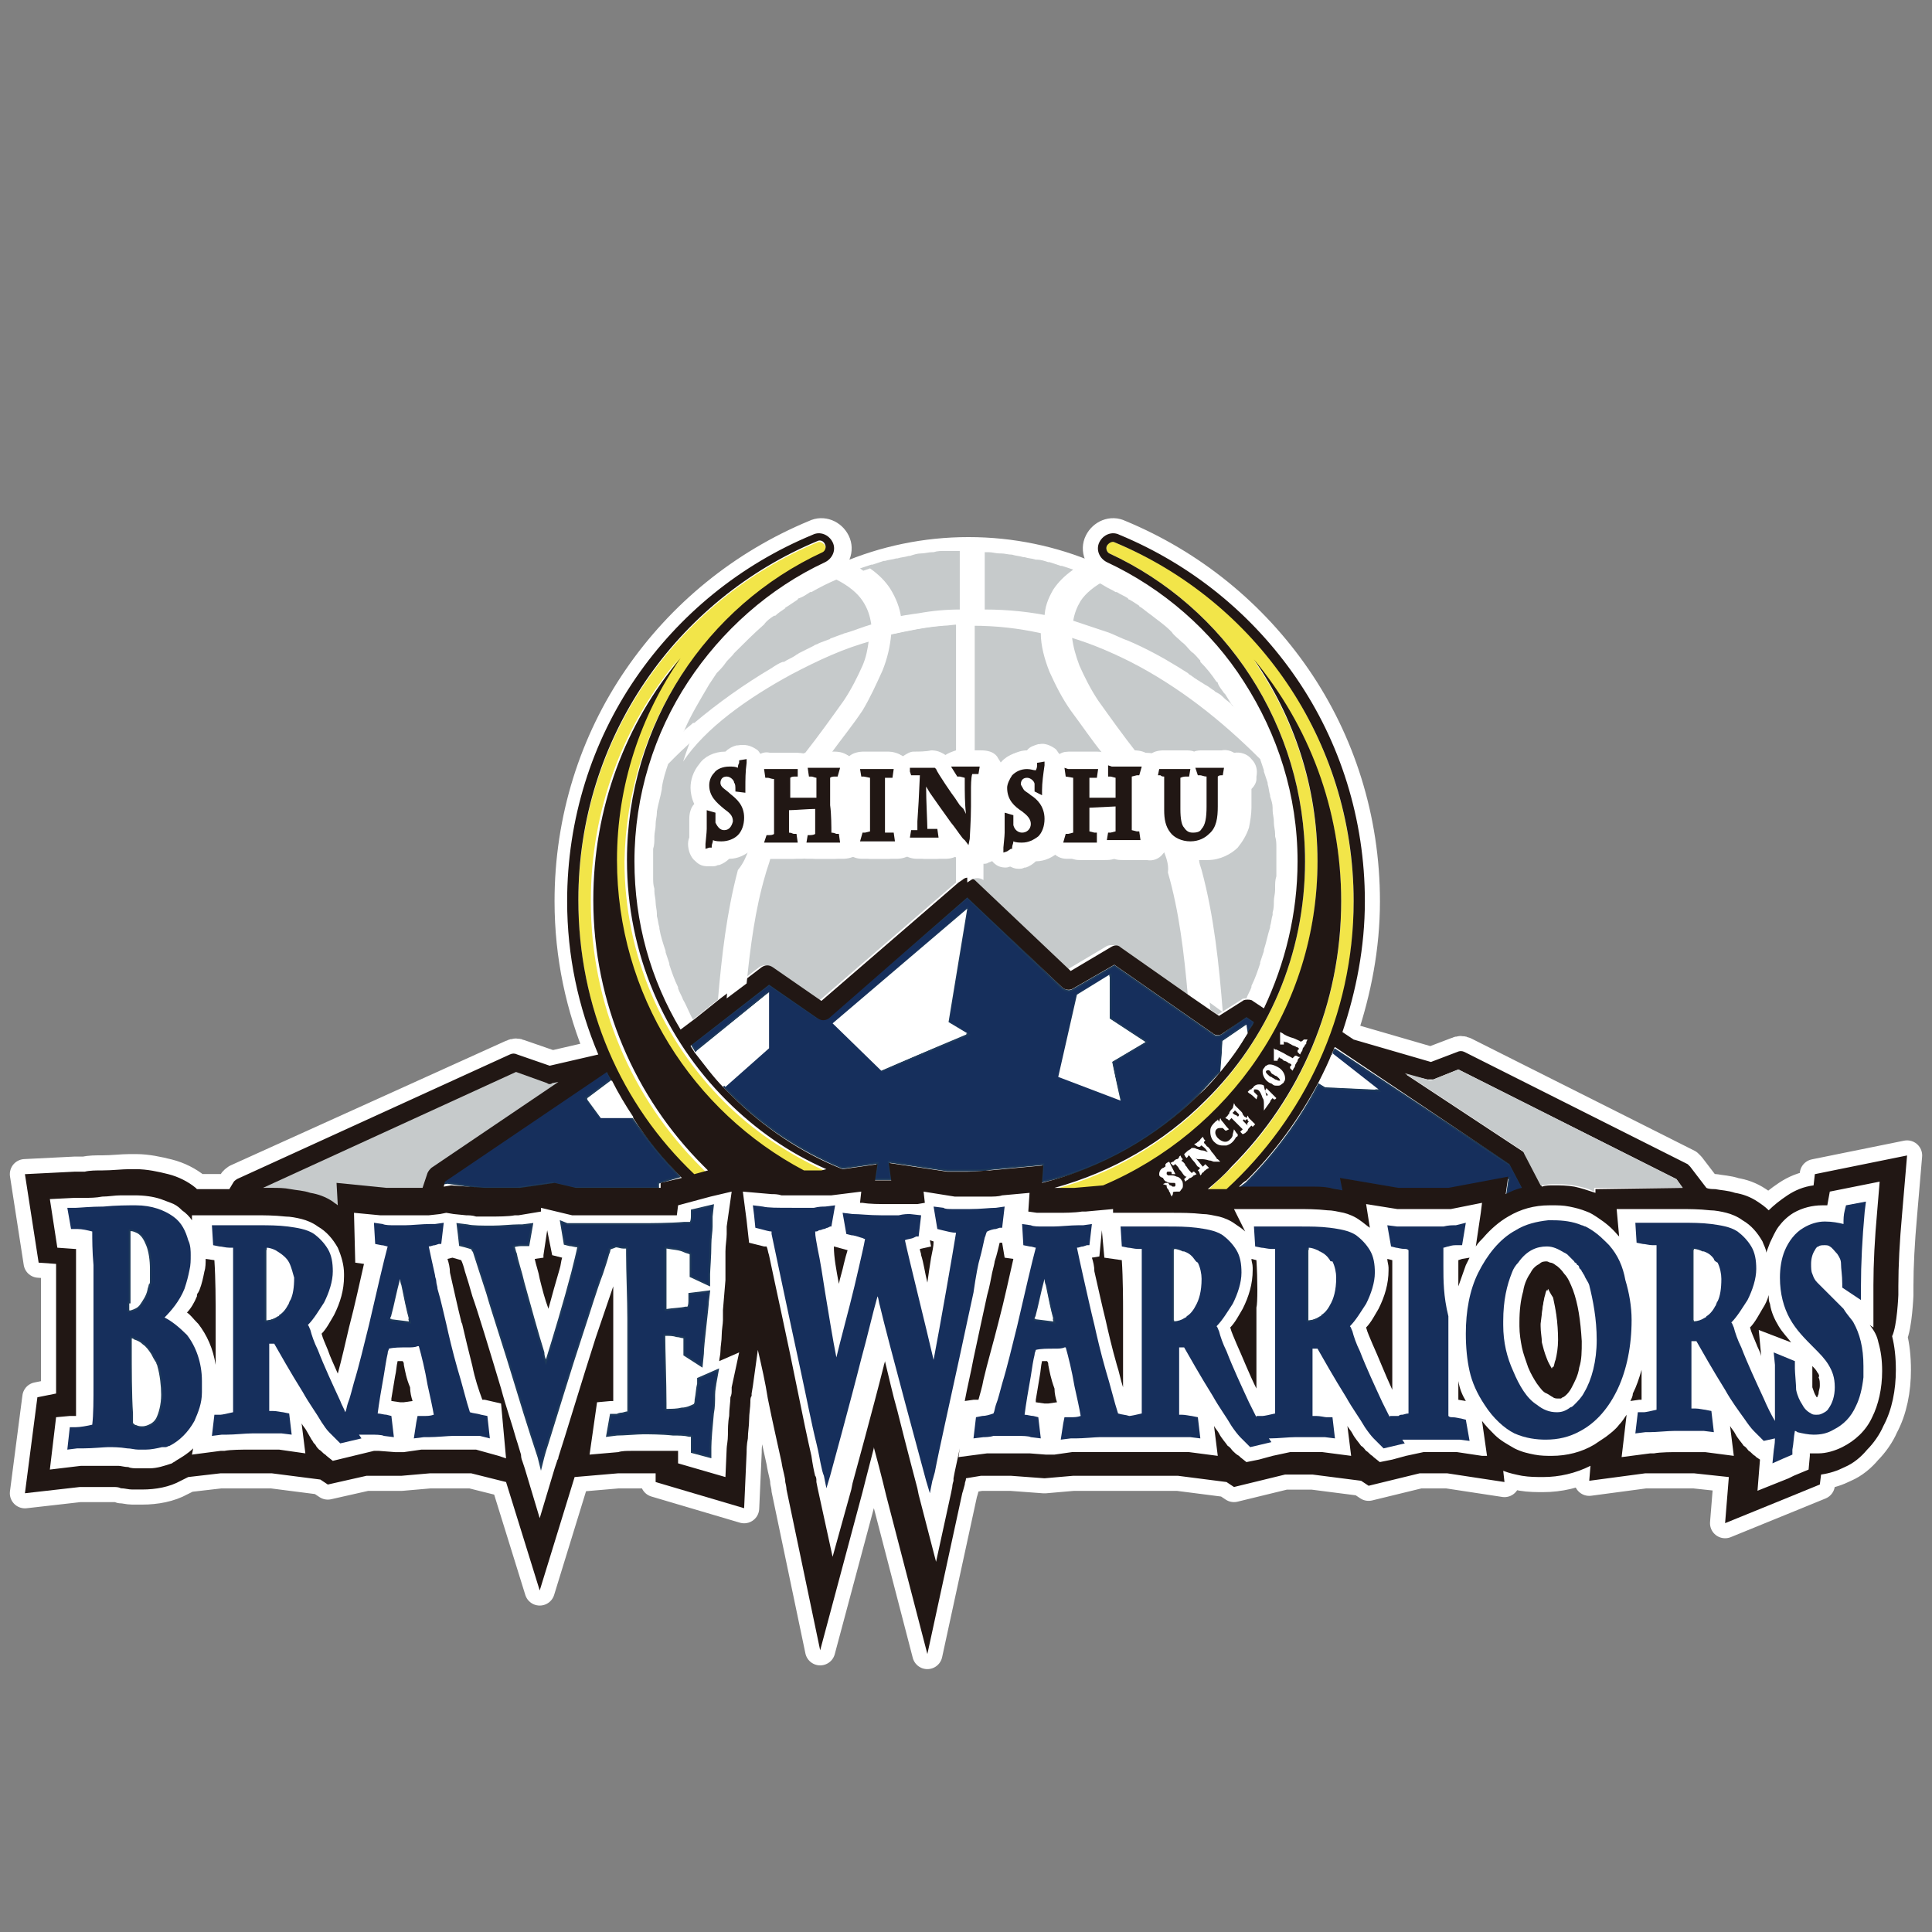 <?xml version="1.0" encoding="utf-8"?>
<!-- Generator: Adobe Illustrator 26.0.2, SVG Export Plug-In . SVG Version: 6.00 Build 0)  -->
<svg version="1.1" id="レイヤー_1" xmlns="http://www.w3.org/2000/svg" xmlns:xlink="http://www.w3.org/1999/xlink" x="0px"
	 y="0px" viewBox="0 0 155 155" style="enable-background:new 0 0 155 155;" xml:space="preserve">
<rect x="0" y="0" width="155" height="155" fill="#808080" stroke="none"/>
<style type="text/css">
	.st0{fill:#FFFFFF;}
	.st1{fill:none;stroke:#FFFFFF;stroke-width:2.421;stroke-linecap:round;stroke-linejoin:round;}
	.st2{fill:#162F5C;}
	.st3{fill:none;stroke:#1D395A;stroke-width:0.142;stroke-miterlimit:5;}
	.st4{fill:#C6CACB;}
	.st5{fill:#C9CDCE;}
	.st6{fill:#F2E549;}
	.st7{fill:#211714;}
</style>
<g>
	<path class="st0" d="M152.3,103.9v-0.7c0-1.6,0.1-3.6,0.3-5.8l0.4-4.7l-7.4,1.5l-0.1,0.9c-0.8,0.1-1.5,0.4-2.1,0.8
		c-0.6,0.4-1.1,0.8-1.5,1.2c-0.3-0.3-0.6-0.5-0.9-0.7l0,0c-0.6-0.4-1.2-0.6-1.8-0.7c-0.6-0.2-1.1-0.2-1.6-0.3h0
		c-0.2,0-0.5,0-0.7-0.1l-1.3-1.7c-0.1-0.1-0.2-0.2-0.2-0.2l-17.9-9c-0.2-0.1-0.4-0.1-0.6,0l-2.1,0.8l-6.2-1.8l-0.9-0.6
		c1.1-3.3,1.8-6.8,1.8-10.5c0-6.6-2-12.8-5.5-17.9c-3.5-5.1-8.4-9.1-14.2-11.5c-0.6-0.3-1.3,0-1.6,0.6c-0.3,0.6,0,1.3,0.6,1.6
		c4.5,2.1,8.4,5.5,11,9.6c2.7,4.2,4.3,9.1,4.3,14.4c0,4.2-1,8.2-2.7,11.8l-0.9-0.6c-0.1,0-0.2,0-0.2-0.1c1.5-3.3,2.4-6.9,2.4-10.7
		c0-13.9-11.2-25.2-25-25.2c-13.8,0-25,11.3-25,25.2c0,4.5,1.2,8.7,3.2,12.3l-1.1,0.8c-2.4-4-3.7-8.6-3.7-13.5
		c0-5.3,1.6-10.3,4.3-14.4c2.7-4.1,6.5-7.5,11-9.6c0.6-0.3,0.9-1,0.6-1.6c-0.3-0.6-1-0.9-1.6-0.6c-5.8,2.4-10.7,6.4-14.2,11.5
		c-3.5,5.1-5.5,11.3-5.5,17.9c0,4.4,0.9,8.5,2.5,12.3l-3.9,0.9l-2.6-0.9c-0.2-0.1-0.4-0.1-0.6,0L19,94.6c-0.1,0.1-0.2,0.1-0.3,0.3
		l-0.3,0.5l-2.6,0c0,0,0,0-0.1-0.1c-0.6-0.5-1.4-0.9-2.2-1.1c-0.8-0.2-1.7-0.4-2.6-0.4h0c-0.2,0-0.3,0-0.5,0c-0.6,0-1.4,0.1-2.2,0.1
		c-0.5,0-1,0-1.4,0.1c-0.2,0-0.4,0-0.5,0c-0.1,0-0.3,0-0.3,0L2,94.2l1.1,7.1l1.4,0.1v0.1c0,1.4,0,2.8,0,3.7v1.6c0,1.1,0,2.7,0,4.1
		c0,0.3,0,0.6,0,0.9L3,112.1L2,119.8l4.4-0.5c0,0,0.1,0,0.1,0c0.1,0,0.1,0,0.2,0h0c0.3,0,0.7,0,1.1,0c0.2,0,0.3,0,0.5,0
		c0.1,0,0.2,0,0.2,0h0c0,0,0.1,0,0.1,0c0.1,0,0.3,0,0.5,0c0.2,0,0.4,0,0.6,0.1l0,0c0.3,0,0.6,0.1,0.9,0.1h0c0.1,0,0.3,0,0.4,0
		c0.1,0,0.3,0,0.4,0h0c1.1,0,2.2-0.2,3.1-0.7l0,0l0,0c0.2-0.1,0.4-0.2,0.6-0.3l2.6-0.3l0,0c0,0,0.1,0,0.2,0h0c0.2,0,0.6,0,1,0
		c0.4,0,0.7,0,0.9,0c0.1,0,0.3,0,0.5,0c0.2,0,0.5,0,0.7,0h0c0.2,0,0.4,0,0.6,0h0c0.1,0,0.1,0,0.2,0l0,0l3.9,0.5l0.6,0.4l3.1-0.7
		l2.8,0l2.3-0.2c0.2,0,0.5,0,0.7,0c0.2,0,0.3,0,0.5,0c0.1,0,0.2,0,0.3,0h0c0.3,0,0.9,0,1.3,0h0c0.2,0,0.4,0,0.5,0l2.8,0.7l2.7,8.7
		l2.8-9.1l3.5-0.3c0.1,0,0.2,0,0.4,0c0.3,0,0.6,0,0.9,0c0.3,0,0.5,0,0.6,0h0c0.2,0,0.5,0,1,0c0,0,0,0,0.1,0v0.7l7.1,2.1l0.2-4.5v0
		c0-0.2,0-0.6,0.1-1.1c0-0.5,0.1-1,0.1-1.5c0-0.5,0.1-1,0.1-1.4v0c0-0.2,0-0.4,0.1-0.5c0-0.1,0-0.1,0-0.2l0,0l0,0v0l0.1-0.6l0.4-2.9
		c0.3,1.3,0.6,2.6,0.8,3.9c0.4,2,0.8,3.7,1.1,5.1c0.1,0.7,0.3,1.2,0.3,1.6c0.1,0.4,0.1,0.6,0.1,0.6l2.7,12.9l3.4-12.7
		c0,0,0.4-1.6,0.9-3.5c0,0,0-0.1,0-0.1c0.6,2.2,1,3.9,1,3.9l3.3,12.7l2.8-12.9c0,0,0.1-0.3,0.2-0.7c0-0.2,0.1-0.3,0.1-0.5l1.2-0.2
		c0,0,0.1,0,0.2,0c0.1,0,0.2,0,0.3,0h0c0.1,0,0.3,0,0.4,0c0.1,0,0.2,0,0.3,0c0,0,0.2,0,0.4,0c0.2,0,0.4,0,0.6,0c0.1,0,0.1,0,0.2,0
		l2.7,0.2l2.3-0.2c0.2,0,0.5,0,0.7,0c0.2,0,0.3,0,0.5,0c0.1,0,0.2,0,0.3,0h4.9c0.1,0,0.3,0,0.5,0c0.2,0,0.5,0,0.7,0h0
		c0.2,0,0.4,0,0.6,0h0c0.1,0,0.1,0,0.2,0l0,0l3.9,0.5l0.6,0.4l4.1-1h0.2c0.1,0,0.3,0,0.5,0s0.5,0,0.7,0h0c0.2,0,0.4,0,0.6,0h0
		c0.1,0,0.1,0,0.2,0l0,0l3.9,0.5l0.6,0.4l4.1-1c0.4,0,1,0,1.4,0h0c0.2,0,0.5,0,0.6,0h0c0.1,0,0.1,0,0.2,0h0l4.6,0.7l-0.1-0.9
		c0.5,0.2,1,0.3,1.5,0.4c0.6,0.1,1.2,0.1,1.7,0.1h0v0c1.3,0,2.6-0.3,3.8-0.9l-0.1,1.2l4.5-0.6l0,0c0,0,0.1,0,0.1,0h0
		c0.2,0,0.6,0,1,0c0.3,0,0.7,0,0.8,0c0.1,0,0.3,0,0.5,0c0.2,0,0.5,0,0.7,0h0c0.2,0,0.4,0,0.6,0h0c0.1,0,0.1,0,0.2,0l0,0l2.8,0.3
		l-0.3,3.7l5.4-2.2l2.2-0.9l0.1-0.8c0.7-0.1,1.3-0.3,1.9-0.6c0.7-0.3,1.3-0.8,1.8-1.4c0.5-0.5,1-1.2,1.3-1.9c0.7-1.3,1-2.9,1-4.5v0
		c0-1-0.1-1.9-0.3-2.7C152.2,106.4,152.3,103.9,152.3,103.9"/>
	<path class="st1" d="M152.3,103.9v-0.7c0-1.6,0.1-3.6,0.3-5.8l0.4-4.7l-7.4,1.5l-0.1,0.9c-0.8,0.1-1.5,0.4-2.1,0.8
		c-0.6,0.4-1.1,0.8-1.5,1.2c-0.3-0.3-0.6-0.5-0.9-0.7l0,0c-0.6-0.4-1.2-0.6-1.8-0.7c-0.6-0.2-1.1-0.2-1.6-0.3h0
		c-0.2,0-0.5,0-0.7-0.1l-1.3-1.7c-0.1-0.1-0.2-0.2-0.2-0.2l-17.9-9c-0.2-0.1-0.4-0.1-0.6,0l-2.1,0.8l-6.2-1.8l-0.9-0.6
		c1.1-3.3,1.8-6.8,1.8-10.5c0-6.6-2-12.8-5.5-17.9c-3.5-5.1-8.4-9.1-14.2-11.5c-0.6-0.3-1.3,0-1.6,0.6c-0.3,0.6,0,1.3,0.6,1.6
		c4.5,2.1,8.4,5.5,11,9.6c2.7,4.2,4.3,9.1,4.3,14.4c0,4.2-1,8.2-2.7,11.8l-0.9-0.6c-0.1,0-0.2,0-0.2-0.1c1.5-3.3,2.4-6.9,2.4-10.7
		c0-13.9-11.2-25.2-25-25.2c-13.8,0-25,11.3-25,25.2c0,4.5,1.2,8.7,3.2,12.3l-1.1,0.8c-2.4-4-3.7-8.6-3.7-13.5
		c0-5.3,1.6-10.3,4.3-14.4c2.7-4.1,6.5-7.5,11-9.6c0.6-0.3,0.9-1,0.6-1.6c-0.3-0.6-1-0.9-1.6-0.6c-5.8,2.4-10.7,6.4-14.2,11.5
		c-3.5,5.1-5.5,11.3-5.5,17.9c0,4.4,0.9,8.5,2.5,12.3l-3.9,0.9l-2.6-0.9c-0.2-0.1-0.4-0.1-0.6,0L19,94.6c-0.1,0.1-0.2,0.1-0.3,0.3
		l-0.3,0.5l-2.6,0c0,0,0,0-0.1-0.1c-0.6-0.5-1.4-0.9-2.2-1.1c-0.8-0.2-1.7-0.4-2.6-0.4h0c-0.2,0-0.3,0-0.5,0c-0.6,0-1.4,0.1-2.2,0.1
		c-0.5,0-1,0-1.4,0.1c-0.2,0-0.4,0-0.5,0c-0.1,0-0.3,0-0.3,0L2,94.2l1.1,7.1l1.4,0.1v0.1c0,1.4,0,2.8,0,3.7v1.6c0,1.1,0,2.7,0,4.1
		c0,0.3,0,0.6,0,0.9L3,112.1L2,119.8l4.4-0.5c0,0,0.1,0,0.1,0c0.1,0,0.1,0,0.2,0h0c0.3,0,0.7,0,1.1,0c0.2,0,0.3,0,0.5,0
		c0.1,0,0.2,0,0.2,0h0c0,0,0.1,0,0.1,0c0.1,0,0.3,0,0.5,0c0.2,0,0.4,0,0.6,0.1l0,0c0.3,0,0.6,0.1,0.9,0.1h0c0.1,0,0.3,0,0.4,0
		c0.1,0,0.3,0,0.4,0h0c1.1,0,2.2-0.2,3.1-0.7l0,0l0,0c0.2-0.1,0.4-0.2,0.6-0.3l2.6-0.3l0,0c0,0,0.1,0,0.2,0h0c0.2,0,0.6,0,1,0
		c0.4,0,0.7,0,0.9,0c0.1,0,0.3,0,0.5,0c0.2,0,0.5,0,0.7,0h0c0.2,0,0.4,0,0.6,0h0c0.1,0,0.1,0,0.2,0l0,0l3.9,0.5l0.6,0.4l3.1-0.7
		l2.8,0l2.3-0.2c0.2,0,0.5,0,0.7,0c0.2,0,0.3,0,0.5,0c0.1,0,0.2,0,0.3,0h0c0.3,0,0.9,0,1.3,0h0c0.2,0,0.4,0,0.5,0l2.8,0.7l2.7,8.7
		l2.8-9.1l3.5-0.3c0.1,0,0.2,0,0.4,0c0.3,0,0.6,0,0.9,0c0.3,0,0.5,0,0.6,0h0c0.2,0,0.5,0,1,0c0,0,0,0,0.1,0v0.7l7.1,2.1l0.2-4.5v0
		c0-0.2,0-0.6,0.1-1.1c0-0.5,0.1-1,0.1-1.5c0-0.5,0.1-1,0.1-1.4v0c0-0.2,0-0.4,0.1-0.5c0-0.1,0-0.1,0-0.2l0,0l0,0v0l0.1-0.6l0.4-2.9
		c0.3,1.3,0.6,2.6,0.8,3.9c0.4,2,0.8,3.7,1.1,5.1c0.1,0.7,0.3,1.2,0.3,1.6c0.1,0.4,0.1,0.6,0.1,0.6l2.7,12.9l3.4-12.7
		c0,0,0.4-1.6,0.9-3.5c0,0,0-0.1,0-0.1c0.6,2.2,1,3.9,1,3.9l3.3,12.7l2.8-12.9c0,0,0.1-0.3,0.2-0.7c0-0.2,0.1-0.3,0.1-0.5l1.2-0.2
		c0,0,0.1,0,0.2,0c0.1,0,0.2,0,0.3,0h0c0.1,0,0.3,0,0.4,0c0.1,0,0.2,0,0.3,0c0,0,0.2,0,0.4,0c0.2,0,0.4,0,0.6,0c0.1,0,0.1,0,0.2,0
		l2.7,0.2l2.3-0.2c0.2,0,0.5,0,0.7,0c0.2,0,0.3,0,0.5,0c0.1,0,0.2,0,0.3,0h4.9c0.1,0,0.3,0,0.5,0c0.2,0,0.5,0,0.7,0h0
		c0.2,0,0.4,0,0.6,0h0c0.1,0,0.1,0,0.2,0l0,0l3.9,0.5l0.6,0.4l4.1-1h0.2c0.1,0,0.3,0,0.5,0s0.5,0,0.7,0h0c0.2,0,0.4,0,0.6,0h0
		c0.1,0,0.1,0,0.2,0l0,0l3.9,0.5l0.6,0.4l4.1-1c0.4,0,1,0,1.4,0h0c0.2,0,0.5,0,0.6,0h0c0.1,0,0.1,0,0.2,0h0l4.6,0.7l-0.1-0.9
		c0.5,0.2,1,0.3,1.5,0.4c0.6,0.1,1.2,0.1,1.7,0.1h0v0c1.3,0,2.6-0.3,3.8-0.9l-0.1,1.2l4.5-0.6l0,0c0,0,0.1,0,0.1,0h0
		c0.2,0,0.6,0,1,0c0.3,0,0.7,0,0.8,0c0.1,0,0.3,0,0.5,0c0.2,0,0.5,0,0.7,0h0c0.2,0,0.4,0,0.6,0h0c0.1,0,0.1,0,0.2,0l0,0l2.8,0.3
		l-0.3,3.7l5.4-2.2l2.2-0.9l0.1-0.8c0.7-0.1,1.3-0.3,1.9-0.6c0.7-0.3,1.3-0.8,1.8-1.4c0.5-0.5,1-1.2,1.3-1.9c0.7-1.3,1-2.9,1-4.5v0
		c0-1-0.1-1.9-0.3-2.7C152.2,106.4,152.3,103.9,152.3,103.9z"/>
	<path class="st2" d="M70.4,93.3l-0.2,1.3c0.1,0,0.1,0,0.2,0c0.1,0,0.2,0,0.3,0c0.3,0,0.5,0,0.8,0l-0.2-1.4l4.7,0.7l0,0
		c0,0,0.1,0,0.1,0c0.1,0,0.2,0,0.4,0l0,0c0.1,0,0.3,0,0.5,0l0,0v0c0.2,0,0.4,0,0.6,0c0.9,0,1.4,0,1.8-0.1h0l4.3-0.4l-0.1,1.4
		c4.9-1.1,9.2-3.6,12.6-7.1c0.6-0.6,1.1-1.2,1.7-1.8l0.1-2.4l1.9-1.3l0.2,0.6c0.2-0.3,0.3-0.5,0.5-0.8l-0.6-0.4L98.1,83
		c-0.3,0.2-0.6,0.2-0.8,0l-7.9-5.5l-3.3,1.9c-0.3,0.2-0.6,0.1-0.9-0.1L77.6,72l-11.2,9.6c-0.3,0.2-0.6,0.2-0.9,0L61.7,79l-6.2,4.8
		c0.1,0.2,0.2,0.3,0.3,0.5l5.8-4.7v3.1v1.4l-3.5,3.1c0.2,0.2,0.4,0.4,0.6,0.6c2.5,2.5,5.5,4.5,8.9,5.9L70.4,93.3z M86.4,79.8
		l2.7-1.6v3.5l2.9,1.9l-2.7,1.6l0.6,3l-4.9-1.9L86.4,79.8z M77.6,72.9L76.1,82l1.6,1l-6.9,2.9l-3.9-3.8L77.6,72.9z"/>
	<path class="st3" d="M70.4,93.3l-0.2,1.3c0.1,0,0.1,0,0.2,0c0.1,0,0.2,0,0.3,0c0.3,0,0.5,0,0.8,0l-0.2-1.4l4.7,0.7l0,0
		c0,0,0.1,0,0.1,0c0.1,0,0.2,0,0.4,0l0,0c0.1,0,0.3,0,0.5,0l0,0v0c0.2,0,0.4,0,0.6,0c0.9,0,1.4,0,1.8-0.1h0l4.3-0.4l-0.1,1.4
		c4.9-1.1,9.2-3.6,12.6-7.1c0.6-0.6,1.1-1.2,1.7-1.8l0.1-2.4l1.9-1.3l0.2,0.6c0.2-0.3,0.3-0.5,0.5-0.8l-0.6-0.4L98.1,83
		c-0.3,0.2-0.6,0.2-0.8,0l-7.9-5.5l-3.3,1.9c-0.3,0.2-0.6,0.1-0.9-0.1L77.6,72l-11.2,9.6c-0.3,0.2-0.6,0.2-0.9,0L61.7,79l-6.2,4.8
		c0.1,0.2,0.2,0.3,0.3,0.5l5.8-4.7v3.1v1.4l-3.5,3.1c0.2,0.2,0.4,0.4,0.6,0.6c2.5,2.5,5.5,4.5,8.9,5.9L70.4,93.3z M86.4,79.8
		l2.7-1.6v3.5l2.9,1.9l-2.7,1.6l0.6,3l-4.9-1.9L86.4,79.8z M77.6,72.9L76.1,82l1.6,1l-6.9,2.9l-3.9-3.8L77.6,72.9z"/>
	<path class="st2" d="M99.5,95.3l4.7,0h0c0.3,0,0.7,0,1.2,0c0.4,0,0.9,0,1.4,0.1h0h0c0.3,0,0.7,0.1,1,0.2l-0.2-1l4.7,0.8
		c0,0,0.1,0,0.1,0h0c0.1,0,0.3,0,0.6,0h0h0c0.5,0,1.1,0,1.6,0c0.3,0,0.7,0,1,0h0c0.2,0,0.3,0,0.5,0c0.1,0,0.2,0,0.2,0l4.8-0.9
		l-0.2,1.4c0.4-0.2,0.9-0.4,1.3-0.5l-1-1.9l-14.1-9.3c-0.1,0.1-0.1,0.3-0.2,0.4l3.7,2.9l-4.3-0.2l-0.5-0.3c-1.5,2.9-3.5,5.6-5.8,7.9
		C99.9,95,99.7,95.1,99.5,95.3"/>
	<path class="st3" d="M99.5,95.3l4.7,0h0c0.3,0,0.7,0,1.2,0c0.4,0,0.9,0,1.4,0.1h0h0c0.3,0,0.7,0.1,1,0.2l-0.2-1l4.7,0.8
		c0,0,0.1,0,0.1,0h0c0.1,0,0.3,0,0.6,0h0h0c0.5,0,1.1,0,1.6,0c0.3,0,0.7,0,1,0h0c0.2,0,0.3,0,0.5,0c0.1,0,0.2,0,0.2,0l4.8-0.9
		l-0.2,1.4c0.4-0.2,0.9-0.4,1.3-0.5l-1-1.9l-14.1-9.3c-0.1,0.1-0.1,0.3-0.2,0.4l3.7,2.9l-4.3-0.2l-0.5-0.3c-1.5,2.9-3.5,5.6-5.8,7.9
		C99.9,95,99.7,95.1,99.5,95.3z"/>
	<path class="st2" d="M38.7,95.3c0.2,0,0.5,0,0.8,0h0c0.3,0,0.7,0,1,0c0.3,0,0.7,0,0.9,0h0h0c0.1,0,0.1,0,0.1,0l0,0l2.8-0.4l1.7,0.4
		l0.2,0c0.1,0,0.2,0,0.4,0h0h0c0.3,0,0.8,0,1.2,0h0c0.1,0,0.2,0,0.4,0c0.2,0,0.5,0,0.7,0c0.5,0,1.1,0,1.4,0h0.2c0,0,0.1,0,0.1,0
		c0.3,0,0.5,0,0.7,0c0.2,0,0.4,0,0.5,0h0c0.1,0,0.5,0,1,0l0-0.4l1.7-0.5c-1.4-1.5-2.7-3.1-3.9-4.8h-2.5l-1.1-1.5l2-1.5
		c-0.1-0.3-0.3-0.5-0.4-0.8l-13.2,8.8l-0.1,0.4l0.6-0.1L38.7,95.3z"/>
	<path class="st3" d="M38.7,95.3c0.2,0,0.5,0,0.8,0h0c0.3,0,0.7,0,1,0c0.3,0,0.7,0,0.9,0h0h0c0.1,0,0.1,0,0.1,0l0,0l2.8-0.4l1.7,0.4
		l0.2,0c0.1,0,0.2,0,0.4,0h0h0c0.3,0,0.8,0,1.2,0h0c0.1,0,0.2,0,0.4,0c0.2,0,0.5,0,0.7,0c0.5,0,1.1,0,1.4,0h0.2c0,0,0.1,0,0.1,0
		c0.3,0,0.5,0,0.7,0c0.2,0,0.4,0,0.5,0h0c0.1,0,0.5,0,1,0l0-0.4l1.7-0.5c-1.4-1.5-2.7-3.1-3.9-4.8h-2.5l-1.1-1.5l2-1.5
		c-0.1-0.3-0.3-0.5-0.4-0.8l-13.2,8.8l-0.1,0.4l0.6-0.1L38.7,95.3z"/>
	<path class="st2" d="M78.6,101c0.2-0.7,0.3-1.3,0.4-1.7c0.1-0.2,0.1-0.4,0.2-0.5l0,0c0.2-0.1,0.5-0.2,0.7-0.2l0.3-0.1l0.2,0
		l0.2-1.7l-0.7,0.1c-0.5,0-1.2,0.1-2.1,0.1c-0.5,0-0.9,0-1.3,0c-0.4,0-0.7,0-0.8-0.1l-0.8-0.1l0.3,1.8l0.4,0.1
		c0.4,0.1,0.8,0.2,1.1,0.2v0c-0.2,1.3-1.3,7.6-1.8,10.2c-0.6-2.6-2-8.2-2.3-9.6l0,0h0c0.2-0.1,0.5-0.1,0.7-0.2l0.2-0.1l0.2,0
		l0.2-1.7L73,97.4c-0.2,0-0.5,0-0.9,0.1c-0.4,0-0.9,0-1.4,0c-1,0-1.7-0.1-2.3-0.1l-0.8-0.1l0.3,1.7l0.4,0.1c0.2,0,0.5,0.1,0.8,0.2
		c0.1,0,0.2,0.1,0.3,0.1c-0.1,0.6-0.3,1.4-0.5,2.3c-0.4,1.8-1,4.1-1.5,6c-0.1,0.4-0.2,0.8-0.3,1.2c-0.3-1.5-0.6-3.4-0.9-5.2
		c-0.2-1.3-0.4-2.6-0.6-3.5c-0.1-0.6-0.2-1-0.2-1.4c0.1,0,0.2,0,0.3-0.1c0.2,0,0.3-0.1,0.4-0.1c0.1,0,0.2-0.1,0.3-0.1l0.2-0.1l0.1,0
		l0.3-1.7l-0.8,0.1c-0.2,0-0.5,0-0.9,0.1c-0.4,0-1,0-1.7,0c-1.3,0-2,0-2.4-0.1l-0.8-0.1l0.1,0.8l0.1,1l0.4,0.1
		c0.4,0.1,0.7,0.2,0.9,0.2c0,0.1,0,0.1,0,0.2c0.3,1.4,1.3,6.2,2.3,10.8c0.5,2.3,0.9,4.4,1.3,6c0.2,0.8,0.3,1.5,0.4,1.9
		c0.1,0.5,0.2,0.7,0.2,0.7l0.2,1l0.3-1c0,0,1.7-6.2,2.5-9.4c0.5-1.8,0.9-3.6,1.3-5c0.1,0.2,0.1,0.5,0.2,0.8c0.5,2.2,3.7,14,3.7,14
		l0.3,1l0.2-1c0,0,0.1-0.3,0.2-0.7c0.3-1.6,1.2-5.6,2-9.3c0.4-1.9,0.8-3.7,1.1-5.1C78.3,102.3,78.5,101.3,78.6,101"/>
	<path class="st2" d="M13.2,105.7c0.5-0.5,1.2-1.3,1.6-2.3v0l0,0l0,0l0,0c0.2-0.6,0.3-1,0.4-1.5c0.1-0.4,0.1-0.8,0.1-1.2
		c0-0.3,0-0.8-0.2-1.2c-0.2-0.7-0.5-1.4-1.2-1.9l0,0l0,0c-0.7-0.5-1.7-0.9-3-0.9h0h0c-0.6,0-1.6,0-2.6,0.1c-1,0-2,0.1-2.2,0.1l0,0
		l-0.7,0l0.3,1.7l0.5,0c0.4,0,0.8,0.1,1.2,0.2c0,0.6,0,1.6,0.1,2.7c0,1.4,0,2.9,0,3.8v1.6c0,1.1,0,2.7,0,4.1c0,1.3,0,2.5-0.1,3.3
		c-0.4,0.1-1,0.2-1.3,0.2l-0.3,0l-0.2,0l-0.2,1.8l0.8-0.1c0.1,0,0.3,0,0.5,0h0c0.7,0,1.7-0.1,2-0.1h0h0c0.3,0,0.9,0,1.5,0.1l0-0.1v0
		l0,0.1c0.3,0,0.6,0.1,0.9,0.1c0.3,0,0.5,0,0.6,0h0h0c0.4,0,0.9-0.1,1.3-0.2c0.1,0,0.1,0,0.2,0c0,0,0.1,0,0.1,0
		c0.1,0,0.2-0.1,0.3-0.1v0c0.8-0.4,1.5-1.1,2-2v0c0.3-0.7,0.6-1.4,0.6-2.3c0-0.3,0-0.6,0-0.9v0c0-1.5-0.5-2.8-1.2-3.7
		C14.4,106.5,13.8,106,13.2,105.7 M10.4,104.5c0-1.2,0-2.7,0-3.9c0-0.6,0-1.2,0-1.6c0-0.1,0-0.2,0-0.3c0,0,0.1,0,0.1,0
		c0.2,0,0.4,0.1,0.6,0.2c0.3,0.2,0.5,0.5,0.7,1v0c0.2,0.5,0.3,1.2,0.3,1.9v0c0,0.2,0,0.3,0,0.5c0,0,0,0.1,0,0.1c0,0.1,0,0.3,0,0.4
		c0,0.1,0,0.2-0.1,0.3c0,0.1-0.1,0.3-0.1,0.4v0c-0.1,0.5-0.4,0.9-0.6,1.2l0,0v0c-0.2,0.3-0.5,0.4-0.8,0.5l0,0l0,0c0,0-0.1,0-0.2,0
		V104.5z M13,111.9L13,111.9L13,111.9c0,0.8-0.2,1.5-0.4,1.9c-0.1,0.2-0.3,0.4-0.5,0.5c-0.2,0.1-0.4,0.2-0.7,0.2h0
		c-0.1,0-0.3,0-0.5-0.1h0c-0.1,0-0.2-0.1-0.3-0.2c0-0.2,0-0.5,0-0.8c-0.1-1.4-0.1-3.7-0.1-5.3v-0.8c0.1,0,0.2,0,0.3,0.1v0
		c0.3,0.1,0.5,0.2,0.7,0.4c0.3,0.2,0.5,0.5,0.7,0.8c0.1,0.2,0.2,0.4,0.4,0.7c0,0.1,0.1,0.2,0.1,0.3v0C12.9,110.3,13,111.2,13,111.9
		L13,111.9z"/>
	<path class="st3" d="M10.4,104.5c0-1.2,0-2.7,0-3.9c0-0.6,0-1.2,0-1.6c0-0.1,0-0.2,0-0.3c0,0,0.1,0,0.1,0c0.2,0,0.4,0.1,0.6,0.2
		c0.3,0.2,0.5,0.5,0.7,1v0c0.2,0.5,0.3,1.2,0.3,1.9v0c0,0.2,0,0.3,0,0.5c0,0,0,0.1,0,0.1c0,0.1,0,0.3,0,0.4c0,0.1,0,0.2-0.1,0.3
		c0,0.1-0.1,0.3-0.1,0.4v0c-0.1,0.5-0.4,0.9-0.6,1.2l0,0v0c-0.2,0.3-0.5,0.4-0.8,0.5l0,0l0,0c0,0-0.1,0-0.2,0V104.5z M13,111.9
		L13,111.9L13,111.9c0,0.8-0.2,1.5-0.4,1.9c-0.1,0.2-0.3,0.4-0.5,0.5c-0.2,0.1-0.4,0.2-0.7,0.2h0c-0.1,0-0.3,0-0.5-0.1h0
		c-0.1,0-0.2-0.1-0.3-0.2c0-0.2,0-0.5,0-0.8c-0.1-1.4-0.1-3.7-0.1-5.3v-0.8c0.1,0,0.2,0,0.3,0.1v0c0.3,0.1,0.5,0.2,0.7,0.4
		c0.3,0.2,0.5,0.5,0.7,0.8c0.1,0.2,0.2,0.4,0.4,0.7c0,0.1,0.1,0.2,0.1,0.3v0C12.9,110.3,13,111.2,13,111.9L13,111.9z"/>
	<path class="st2" d="M147.9,105c-0.2-0.2-0.5-0.5-0.7-0.7l0,0l0,0c-0.5-0.5-1-1-1.4-1.4c-0.2-0.2-0.3-0.4-0.4-0.7
		c-0.1-0.2-0.1-0.5-0.1-0.8v0v0v0v0c0-0.4,0.1-0.8,0.3-1.1h0c0.1-0.2,0.2-0.3,0.3-0.3c0.1-0.1,0.3-0.1,0.5-0.1c0.1,0,0.3,0,0.4,0.1
		c0.2,0.1,0.4,0.4,0.6,0.6v0c0.2,0.3,0.3,0.5,0.3,0.8c0,0.4,0.1,0.9,0.1,1.6v0.2v0.1l1.5,1v-1.1c0-1.8,0.1-3.8,0.3-6l0.1-0.8
		l-1.6,0.3l-0.1,0.4c-0.1,0.4-0.1,0.7-0.1,1.1c-0.4-0.1-0.9-0.2-1.5-0.2h0h0c-0.6,0-1.2,0.2-1.7,0.5c-0.7,0.4-1.2,1.1-1.5,1.8
		c-0.3,0.7-0.4,1.5-0.4,2.2v0c0,1.3,0.3,2.4,0.8,3.3c0.5,0.9,1.2,1.6,1.9,2.3v0h0c0.5,0.5,0.9,0.9,1.2,1.4c0.3,0.5,0.5,1,0.5,1.8v0
		c0,0.7-0.2,1.3-0.5,1.7c-0.1,0.2-0.3,0.3-0.5,0.4c-0.2,0.1-0.3,0.1-0.5,0.1c-0.1,0-0.3,0-0.4-0.1c-0.2-0.1-0.5-0.3-0.7-0.7
		c-0.2-0.3-0.4-0.7-0.5-1.2c0-0.4-0.1-1.4-0.1-1.7v0v0v-0.1v0l0-0.3l0-0.2l-1.7-0.7l0.1,1v0c0,0.1,0,0.2,0,0.5v0c0,0.4,0,1.1,0,1.6
		c0,0.6,0,1.1,0,1.3v0v0v0c0,0.2,0,0.7,0,1.1c-0.3-0.5-0.6-1.1-0.9-1.8c-0.6-1.3-1.3-2.8-1.8-4.1c-0.3-0.6-0.5-1.2-0.6-1.6
		c-0.1-0.2-0.1-0.3-0.2-0.4c0.5-0.5,0.9-1.2,1.3-1.8c0.4-0.8,0.7-1.7,0.7-2.5v0v0v0c0-0.7-0.1-1.3-0.4-1.8c-0.3-0.5-0.7-0.9-1.1-1.2
		c-0.6-0.4-1.4-0.5-2.1-0.6c-0.8-0.1-1.6-0.1-2.3-0.1h0l-3.8,0l0.1,1.6l0.5,0.1c0.2,0,0.5,0.1,0.8,0.1c0.1,0,0.2,0,0.3,0
		c0,0.2,0,0.4,0,0.7c0,1.4,0,3.7,0,4.3v1.4c0,1.2,0,2.8,0,4.3c0,0.7,0,1.4,0,1.9c0,0.2,0,0.5,0,0.6c-0.4,0.1-0.9,0.2-1,0.2l-0.3,0
		l-0.2,0l-0.2,1.7l0.8-0.1c0,0,0.1,0,0.1,0c0.1,0,0.2,0,0.2,0c0.6,0,1.5-0.1,2-0.1c0.3,0,0.9,0,1.3,0c0.2,0,0.5,0,0.7,0
		c0.2,0,0.4,0,0.4,0l0.8,0.1l-0.2-1.7l-0.5-0.1c-0.1,0-0.5-0.1-0.8-0.1c-0.1,0-0.2,0-0.3,0c0-0.6,0-1.4,0-2.3c0-1.2,0-2.4,0-3.1v0
		l0,0c0.1,0,0.3,0,0.4,0c0.4,0.7,1.3,2.3,2.3,3.9c0.5,0.9,1.1,1.7,1.6,2.4c0.2,0.3,0.5,0.7,0.7,0.9c0.1,0.1,0.2,0.2,0.3,0.3l0,0
		c0.1,0.1,0.2,0.2,0.3,0.3l0.1,0.1l0.1,0.1l0.9-0.2c0,0.5-0.1,0.9-0.1,1l-0.1,1l0.9-0.4l0.7-0.3l0-0.4c0.1-0.5,0.1-1,0.2-1.5
		c0.1,0,0.2,0.1,0.2,0.1h0v0c0.4,0.1,0.9,0.2,1.3,0.2h0c0.6,0,1.1-0.1,1.6-0.4c0.8-0.4,1.4-1,1.8-1.9c0.3-0.6,0.5-1.4,0.6-2.3
		c0-0.3,0-0.6,0-0.9v0v0c0-1.5-0.3-2.6-0.8-3.5C148.6,105.9,148.2,105.5,147.9,105 M138,102.6c0,0.8-0.1,1.3-0.3,1.8
		c-0.1,0.1-0.1,0.3-0.2,0.4c-0.2,0.4-0.5,0.7-0.7,0.8c0,0-0.1,0-0.1,0.1c-0.3,0.2-0.6,0.3-0.9,0.3v0c0-0.8,0-2.2,0-3.5
		c0-0.9,0-1.8,0-2.3c0.3,0,0.5,0.1,0.7,0.2c0,0,0.1,0,0.1,0c0.3,0.2,0.6,0.4,0.8,0.6c0.1,0.1,0.1,0.2,0.2,0.3
		C137.9,101.7,138,102.2,138,102.6L138,102.6z"/>
	<path class="st3" d="M138,102.6c0,0.8-0.1,1.3-0.3,1.8c-0.1,0.1-0.1,0.3-0.2,0.4c-0.2,0.4-0.5,0.7-0.7,0.8c0,0-0.1,0-0.1,0.1
		c-0.3,0.2-0.6,0.3-0.9,0.3v0c0-0.8,0-2.2,0-3.5c0-0.9,0-1.8,0-2.3c0.3,0,0.5,0.1,0.7,0.2c0,0,0.1,0,0.1,0c0.3,0.2,0.6,0.4,0.8,0.6
		c0.1,0.1,0.1,0.2,0.2,0.3C137.9,101.7,138,102.2,138,102.6L138,102.6z"/>
	<path class="st2" d="M38.6,113.5l-0.1,0.2L38.6,113.5c-0.3-0.1-0.6-0.1-0.9-0.2c-0.3-0.9-0.6-2.2-1-3.5c-0.4-1.4-0.7-2.7-0.9-3.6
		c-0.2-0.8-0.4-1.8-0.7-2.8c0-0.2-0.1-0.4-0.1-0.6c0-0.2-0.1-0.3-0.1-0.5c-0.2-0.9-0.4-1.8-0.5-2.3c0.2,0,0.3-0.1,0.5-0.1l0.3-0.1
		l0.2,0l0.2-1.7l-0.7,0.1c-0.1,0-0.2,0-0.4,0c-0.6,0-1.5,0.1-2,0.1h0c-0.1,0-0.5,0-0.8,0c-0.4,0-0.8,0-1-0.1l0,0l-0.7-0.1l0.1,1.7
		l0.5,0.1l0,0c0.2,0,0.4,0.1,0.5,0.1c-0.3,1.1-0.9,3.7-1.5,6.3c-0.4,1.6-0.8,3.3-1.2,4.6c-0.2,0.7-0.3,1.2-0.5,1.7
		c-0.1,0.3-0.1,0.5-0.2,0.7l0,0c-0.1-0.3-0.3-0.6-0.4-0.9c-0.6-1.3-1.3-2.8-1.8-4.1c-0.3-0.6-0.5-1.2-0.6-1.6
		c-0.1-0.2-0.1-0.3-0.2-0.4c0.5-0.5,0.9-1.2,1.3-1.8h0c0.4-0.8,0.7-1.7,0.7-2.5c0-0.7-0.1-1.3-0.4-1.8c-0.3-0.5-0.7-0.9-1.1-1.2
		c-0.6-0.4-1.4-0.5-2.1-0.6h0c-0.8-0.1-1.6-0.1-2.3-0.1h0l-3.8,0l0.1,1.6l0.5,0.1c0.2,0,0.5,0.1,0.8,0.1h0h0c0.1,0,0.2,0,0.3,0
		c0,0.2,0,0.4,0,0.7c0,1.4,0,3.7,0,4.3v1.4c0,1.2,0,2.8,0,4.3c0,0.7,0,1.4,0,1.9c0,0.2,0,0.5,0,0.6c-0.4,0.1-0.9,0.2-1,0.2l-0.3,0
		l-0.2,0l-0.2,1.7l0.8-0.1h0c0,0,0.1,0,0.1,0c0.1,0,0.2,0,0.3,0c0.6,0,1.5-0.1,2-0.1c0.3,0,0.8,0,1.3,0c0.2,0,0.5,0,0.7,0
		c0.2,0,0.3,0,0.4,0l0.8,0.1l-0.2-1.7l-0.5-0.1c-0.1,0-0.5-0.1-0.8-0.1c-0.1,0-0.2,0-0.3,0c0-0.6,0-1.4,0-2.3c0-1.2,0-2.4,0-3.1v0
		l0,0c0.1,0,0.3,0,0.4,0c0.4,0.7,1.3,2.3,2.3,3.9c0.5,0.9,1.1,1.7,1.5,2.4c0.2,0.3,0.4,0.6,0.6,0.8v0l0.1,0.1l0,0v0
		c0.1,0.1,0.2,0.2,0.3,0.3v0c0.1,0.1,0.2,0.2,0.3,0.3l0.1,0.1l0.1,0.1l1.7-0.4l-0.2-0.3c0.2,0,0.6,0,0.9,0c0.4,0,0.9,0,1.1,0.1
		l0.8,0.1l-0.2-1.7l-0.4-0.1h0c-0.2,0-0.5-0.1-0.7-0.1c0.1-0.8,0.3-2,0.5-3.1c0.1-0.6,0.2-1.3,0.3-1.7c0-0.2,0.1-0.3,0.1-0.4
		c0.4-0.1,0.9-0.1,1.5-0.1c0.3,0,0.6,0,0.8-0.1c0,0,0,0,0.1,0c0.2,0.7,0.5,1.9,0.7,3.1c0.2,0.9,0.4,1.8,0.5,2.4
		c-0.3,0.1-0.5,0.1-0.8,0.1l0,0l-0.3,0l-0.2,0l-0.1,0.5l-0.2,1.3l0.8-0.1c0.1,0,0.2,0,0.4,0c0.6,0,1.6-0.1,1.9-0.1h0h0
		c0.4,0,0.9,0,1.4,0c0.2,0,0.5,0,0.6,0c0.1,0,0.2,0,0.2,0l0,0l0.8,0.2l-0.2-1.8L38.6,113.5z M23.5,102.6c0,0.8-0.1,1.3-0.3,1.8
		c-0.1,0.1-0.1,0.3-0.2,0.4c-0.2,0.4-0.5,0.7-0.7,0.8c0,0-0.1,0-0.1,0.1h0c-0.3,0.2-0.6,0.3-0.9,0.3v0c0-0.8,0-2.2,0-3.5
		c0-0.9,0-1.8,0-2.3c0.3,0,0.5,0.1,0.7,0.2c0.5,0.2,0.8,0.6,1.1,1v0C23.4,101.7,23.5,102.2,23.5,102.6L23.5,102.6z M31.3,105.9
		c0-0.1,0.1-0.2,0.1-0.3c0.2-0.8,0.4-1.9,0.7-2.9c0,0.2,0.1,0.4,0.2,0.7c0.2,1,0.4,1.9,0.6,2.7L31.3,105.9z"/>
	<path class="st3" d="M23.5,102.6c0,0.8-0.1,1.3-0.3,1.8c-0.1,0.1-0.1,0.3-0.2,0.4c-0.2,0.4-0.5,0.7-0.7,0.8c0,0-0.1,0-0.1,0.1h0
		c-0.3,0.2-0.6,0.3-0.9,0.3v0c0-0.8,0-2.2,0-3.5c0-0.9,0-1.8,0-2.3c0.3,0,0.5,0.1,0.7,0.2c0.5,0.2,0.8,0.6,1.1,1v0
		C23.4,101.7,23.5,102.2,23.5,102.6L23.5,102.6z M31.3,105.9c0-0.1,0.1-0.2,0.1-0.3c0.2-0.8,0.4-1.9,0.7-2.9c0,0.2,0.1,0.4,0.2,0.7
		c0.2,1,0.4,1.9,0.6,2.7L31.3,105.9z"/>
	<polygon class="st2" points="23.2,101.3 23.2,101.3 23.2,101.3 	"/>
	<polygon class="st3" points="23.2,101.3 23.2,101.3 23.2,101.3 	"/>
	<path class="st2" d="M56,111l0.2,0L56,111c-0.1,0.4-0.1,0.8-0.2,1.3c0,0.1,0,0.3-0.1,0.4c-0.2,0.1-0.6,0.3-1,0.3v0
		c-0.4,0.1-0.8,0.1-1.3,0.1c0-0.2,0-0.3,0-0.5c0-1.6-0.1-4.4-0.1-5.5c0.4,0,0.7,0,1,0.1c0.2,0,0.4,0.1,0.6,0.1v0l0,0
		c0,0.4,0,0.8,0,1.1l0,0.2l0,0.1l1.4,0.9l0.1-1c0-0.4,0.1-1.3,0.2-2.2c0.1-0.9,0.2-1.8,0.2-2l0.1-0.8l-1.6,0.2l0,0.5
		c0,0.2,0,0.4-0.1,0.6c-0.1,0-0.2,0-0.2,0c-0.4,0.1-1,0.1-1.6,0.2c0-0.7,0-2,0-3.1c0-0.6,0-1.2,0-1.7c0-0.1,0-0.2,0-0.2l0.1,0
		c0.5,0.1,1,0.1,1.4,0.3c0.2,0.1,0.4,0.1,0.5,0.2h0h0l0,0v0.4c0,0.4,0,0.9,0,1v0.2v0.2l1.5,0.7l0-0.9c0-0.3,0.1-1.4,0.1-2.4
		c0-0.5,0.1-1,0.1-1.4c0-0.2,0-0.4,0-0.5c0-0.1,0-0.2,0-0.3v0l0.1-0.9l-1.7,0.4l0,0.4c0,0.2,0,0.4-0.1,0.6c-0.1,0-0.3,0-0.5,0
		c-1.1,0.1-2.9,0.1-3.2,0.1h0c-0.3,0-0.8,0-1.3,0c0,0,0,0-0.1,0c0,0-0.1,0-0.2,0c-0.6,0-2,0-2.5,0h-0.1h0c-0.4,0-0.9,0-1.3,0
		c-0.2,0-0.4,0-0.5,0c-0.1,0-0.1,0-0.2,0l0,0h0L45,98l0.3,1.8l0.4,0.1l0,0v0l0,0l0,0l0,0v0c0.2,0,0.4,0.1,0.7,0.1h0h0l0,0
		c-0.1,0.5-0.3,1.3-0.5,2.1c-0.6,2.3-1.5,5.3-2.1,7.2c-0.1-0.3-0.2-0.5-0.2-0.8c-0.5-1.6-1.1-3.8-1.6-5.6c-0.2-0.9-0.5-1.7-0.6-2.3
		c-0.1-0.2-0.1-0.4-0.2-0.6c0.3-0.1,0.6-0.1,0.7-0.1h0l0.3,0l0.2,0l0.3-1.7l-0.8,0.1c0,0-0.2,0-0.3,0c-0.5,0-1.4,0.1-2.1,0.1h0
		c-0.8,0-1.6,0-2-0.1l-0.8-0.1l0.1,0.8l0.1,0.9l0.4,0.1c0.3,0.1,0.4,0.1,0.6,0.2c0,0.1,0,0.1,0.1,0.2c0.2,0.6,0.6,1.9,1.1,3.4
		c0.3,1.1,1.4,4.4,2.3,7.4c0.9,3,1.8,5.7,1.8,5.7l0.2,0.8l0.2-0.8c0,0,0.1-0.4,0.3-1c0.6-1.9,1.9-6.2,2.8-8.9
		c0.6-1.8,1.1-3.5,1.6-4.8c0.2-0.6,0.4-1.2,0.5-1.6c0.1-0.2,0.1-0.3,0.1-0.4c0.2-0.1,0.3-0.1,0.5-0.2c0.2,0,0.4,0.1,0.6,0.1
		c0.1,0,0.2,0,0.3,0c0,0.1,0,0.3,0,0.5c0,1.4,0.1,3.7,0.1,5.2v1c0,1.2,0,2.9,0,4.2c0,0.7,0,1.3,0,1.8c0,0.2,0,0.3,0,0.5
		c-0.2,0-0.4,0.1-0.5,0.1c-0.2,0-0.4,0.1-0.4,0.1l-0.3,0l-0.2,0l-0.3,1.7l0.8-0.1c0.5,0,1.7-0.1,2.1-0.1h0c0.4,0,1.5,0,2.4,0.1
		c0.5,0,0.9,0,1.3,0.1c0.1,0,0.1,0,0.2,0c0,0.2,0,0.5,0,0.8v0.3v0.2l1.5,0.4l0-0.8c0-0.5,0.1-1.7,0.2-2.7c0.1-0.5,0.1-1,0.1-1.5
		c0-0.4,0.1-0.8,0.1-0.9l0.2-1.1l-1.6,0.7L56,111z"/>
	<path class="st3" d="M56,111l0.2,0L56,111c-0.1,0.4-0.1,0.8-0.2,1.3c0,0.1,0,0.3-0.1,0.4c-0.2,0.1-0.6,0.3-1,0.3v0
		c-0.4,0.1-0.8,0.1-1.3,0.1c0-0.2,0-0.3,0-0.5c0-1.6-0.1-4.4-0.1-5.5c0.4,0,0.7,0,1,0.1c0.2,0,0.4,0.1,0.6,0.1v0l0,0
		c0,0.4,0,0.8,0,1.1l0,0.2l0,0.1l1.4,0.9l0.1-1c0-0.4,0.1-1.3,0.2-2.2c0.1-0.9,0.2-1.8,0.2-2l0.1-0.8l-1.6,0.2l0,0.5
		c0,0.2,0,0.4-0.1,0.6c-0.1,0-0.2,0-0.2,0c-0.4,0.1-1,0.1-1.6,0.2c0-0.7,0-2,0-3.1c0-0.6,0-1.2,0-1.7c0-0.1,0-0.2,0-0.2l0.1,0
		c0.5,0.1,1,0.1,1.4,0.3c0.2,0.1,0.4,0.1,0.5,0.2h0h0l0,0v0.4c0,0.4,0,0.9,0,1v0.2v0.2l1.5,0.7l0-0.9c0-0.3,0.1-1.4,0.1-2.4
		c0-0.5,0.1-1,0.1-1.4c0-0.2,0-0.4,0-0.5c0-0.1,0-0.2,0-0.3v0l0.1-0.9l-1.7,0.4l0,0.4c0,0.2,0,0.4-0.1,0.6c-0.1,0-0.3,0-0.5,0
		c-1.1,0.1-2.9,0.1-3.2,0.1h0c-0.3,0-0.8,0-1.3,0c0,0,0,0-0.1,0c0,0-0.1,0-0.2,0c-0.6,0-2,0-2.5,0h-0.1h0c-0.4,0-0.9,0-1.3,0
		c-0.2,0-0.4,0-0.5,0c-0.1,0-0.1,0-0.2,0l0,0h0L45,98l0.3,1.8l0.4,0.1l0,0v0l0,0l0,0l0,0v0c0.2,0,0.4,0.1,0.7,0.1h0h0l0,0
		c-0.1,0.5-0.3,1.3-0.5,2.1c-0.6,2.3-1.5,5.3-2.1,7.2c-0.1-0.3-0.2-0.5-0.2-0.8c-0.5-1.6-1.1-3.8-1.6-5.6c-0.2-0.9-0.5-1.7-0.6-2.3
		c-0.1-0.2-0.1-0.4-0.2-0.6c0.3-0.1,0.6-0.1,0.7-0.1h0l0.3,0l0.2,0l0.3-1.7l-0.8,0.1c0,0-0.2,0-0.3,0c-0.5,0-1.4,0.1-2.1,0.1h0
		c-0.8,0-1.6,0-2-0.1l-0.8-0.1l0.1,0.8l0.1,0.9l0.4,0.1c0.3,0.1,0.4,0.1,0.6,0.2c0,0.1,0,0.1,0.1,0.2c0.2,0.6,0.6,1.9,1.1,3.4
		c0.3,1.1,1.4,4.4,2.3,7.4c0.9,3,1.8,5.7,1.8,5.7l0.2,0.8l0.2-0.8c0,0,0.1-0.4,0.3-1c0.6-1.9,1.9-6.2,2.8-8.9
		c0.6-1.8,1.1-3.5,1.6-4.8c0.2-0.6,0.4-1.2,0.5-1.6c0.1-0.2,0.1-0.3,0.1-0.4c0.2-0.1,0.3-0.1,0.5-0.2c0.2,0,0.4,0.1,0.6,0.1
		c0.1,0,0.2,0,0.3,0c0,0.1,0,0.3,0,0.5c0,1.4,0.1,3.7,0.1,5.2v1c0,1.2,0,2.9,0,4.2c0,0.7,0,1.3,0,1.8c0,0.2,0,0.3,0,0.5
		c-0.2,0-0.4,0.1-0.5,0.1c-0.2,0-0.4,0.1-0.4,0.1l-0.3,0l-0.2,0l-0.3,1.7l0.8-0.1c0.5,0,1.7-0.1,2.1-0.1h0c0.4,0,1.5,0,2.4,0.1
		c0.5,0,0.9,0,1.3,0.1c0.1,0,0.1,0,0.2,0c0,0.2,0,0.5,0,0.8v0.3v0.2l1.5,0.4l0-0.8c0-0.5,0.1-1.7,0.2-2.7c0.1-0.5,0.1-1,0.1-1.5
		c0-0.4,0.1-0.8,0.1-0.9l0.2-1.1l-1.6,0.7L56,111z"/>
	<path class="st2" d="M129.1,99.9c-0.1-0.1-0.2-0.2-0.3-0.3c-0.5-0.5-1-0.9-1.6-1.2c-0.1,0-0.2-0.1-0.3-0.1
		c-0.7-0.3-1.5-0.4-2.3-0.4h0h0c-0.1,0-0.3,0-0.4,0c-0.9,0.1-1.8,0.3-2.6,0.8c-1.3,0.7-2.3,2-3,3.4c-0.7,1.4-1,3.1-1,4.9
		c0,1.1,0.1,2.1,0.3,3c0.2,0.9,0.6,1.8,1.2,2.7v0c0.7,1.1,1.6,1.9,2.4,2.3c0.9,0.4,1.8,0.5,2.5,0.5h0c1,0,1.9-0.2,2.8-0.7
		c1.3-0.7,2.3-1.9,3-3.4c0.7-1.5,1.1-3.4,1.1-5.5c0-1.1-0.2-2.2-0.5-3.2C130.2,101.6,129.8,100.7,129.1,99.9 M128.1,107.5
		L128.1,107.5L128.1,107.5L128.1,107.5c0,1.7-0.4,3.2-1,4.2l0.2,0.1l-0.2-0.1c-0.2,0.4-0.5,0.7-0.8,1c-0.1,0.1-0.2,0.2-0.3,0.2
		c-0.4,0.3-0.7,0.4-1.1,0.4c-0.6,0-1.1-0.2-1.6-0.6c-0.8-0.5-1.4-1.5-1.9-2.7c-0.5-1.1-0.8-2.3-0.8-3.7c0-0.1,0-0.2,0-0.3
		c0-1.7,0.3-2.9,0.7-3.9c0.1-0.3,0.3-0.6,0.5-0.8c0.7-1,1.5-1.3,2.3-1.3c0.5,0,0.9,0.2,1.4,0.5c0.1,0,0.1,0.1,0.2,0.1
		c0,0,0,0,0.1,0.1c0,0,0.1,0.1,0.1,0.1c0,0,0,0,0.1,0.1c0,0,0.1,0.1,0.1,0.1c0,0,0,0,0.1,0.1c0,0,0.1,0.1,0.1,0.1c0,0,0,0.1,0.1,0.1
		c0,0,0.1,0.1,0.1,0.1c0,0,0,0.1,0.1,0.1c0,0,0.1,0.1,0.1,0.2c0,0,0,0.1,0.1,0.1c0,0.1,0.1,0.1,0.1,0.2c0.1,0.1,0.1,0.2,0.2,0.3
		c0.1,0.3,0.3,0.5,0.4,0.8C127.8,104.3,128.1,105.8,128.1,107.5"/>
	<path class="st2" d="M115.8,101.6c0-0.5,0-1,0-1.3c0-0.1,0-0.1,0-0.2c0.1,0,0.3-0.1,0.4-0.1c0.3-0.1,0.5-0.1,0.6-0.1l0.3,0l0.2,0
		l0.3-1.8l-0.8,0.2h0c0,0,0,0-0.1,0c-0.2,0-0.5,0-0.9,0.1c-0.4,0-0.8,0-1.1,0c-0.6,0-1.2,0-1.7,0c-0.3,0-0.5,0-0.6,0
		c-0.1,0-0.2,0-0.2,0c-0.1,0-0.1,0-0.1,0l-0.8-0.1l0.3,1.7l0.4,0.1c0.1,0,0.4,0.1,0.7,0.1c0.1,0,0.2,0,0.3,0.1c0,0.2,0,0.4,0,0.6
		c0,1.5,0,4,0,4.5v1.3c0,1.1,0,2.7,0,4.1c0,0.7,0,1.4,0,1.9c0,0.3,0,0.5,0,0.7c-0.2,0-0.4,0.1-0.5,0.1c-0.1,0-0.2,0-0.3,0.1
		c-0.1,0-0.2,0-0.2,0h0l-0.3,0l-0.2,0l0,0.1c-0.2-0.4-0.4-0.8-0.6-1.2c-0.6-1.3-1.3-2.8-1.8-4.1c-0.3-0.6-0.5-1.2-0.6-1.6
		c-0.1-0.2-0.1-0.3-0.2-0.4c0.5-0.5,0.9-1.2,1.3-1.8c0.4-0.8,0.7-1.7,0.7-2.5v0v0c0-0.7-0.1-1.3-0.4-1.8c-0.3-0.5-0.7-0.9-1.1-1.2
		c-0.6-0.4-1.4-0.5-2.1-0.6c-0.8-0.1-1.6-0.1-2.3-0.1l-3.8,0l0.1,1.6l0.5,0.1c0.2,0,0.5,0.1,0.8,0.1c0.1,0,0.2,0,0.3,0
		c0,0.2,0,0.4,0,0.7c0,1.4,0,3.7,0,4.3v1.4c0,1.2,0,2.8,0,4.3c0,0.7,0,1.4,0,1.9c0,0.2,0,0.5,0,0.6c-0.4,0.1-0.9,0.2-1,0.2h0l-0.3,0
		l-0.2,0l0,0.1c-0.2-0.4-0.4-0.8-0.6-1.2c-0.6-1.3-1.3-2.8-1.8-4.1c-0.3-0.6-0.5-1.2-0.6-1.6c-0.1-0.2-0.1-0.3-0.2-0.4
		c0.5-0.5,0.9-1.2,1.3-1.8c0.4-0.8,0.7-1.7,0.7-2.5v0l0,0c0-0.7-0.1-1.3-0.4-1.8c-0.3-0.5-0.7-0.9-1.1-1.2c-0.6-0.4-1.4-0.5-2.1-0.6
		c-0.8-0.1-1.6-0.1-2.3-0.1l-3.8,0l0.1,1.6l0.5,0.1c0.2,0,0.5,0.1,0.8,0.1c0.1,0,0.2,0,0.3,0c0,0.2,0,0.4,0,0.7c0,1.4,0,3.7,0,4.3
		v1.4c0,1.2,0,2.8,0,4.3c0,0.7,0,1.4,0,1.9c0,0.2,0,0.5,0,0.6c-0.4,0.1-0.9,0.2-1,0.2c-0.3-0.1-0.6-0.1-0.9-0.2
		c-0.3-0.9-0.6-2.2-1-3.5c-0.4-1.4-0.7-2.7-0.9-3.6c-0.3-1.2-0.6-2.6-0.9-3.9c-0.2-0.9-0.4-1.8-0.5-2.3c0.2,0,0.3-0.1,0.5-0.1
		l0.3-0.1l0.2,0l0.2-1.7l-0.7,0.1c-0.1,0-0.2,0-0.4,0c-0.6,0-1.5,0.1-2,0.1h0c-0.1,0-0.5,0-0.8,0c-0.4,0-0.8,0-1-0.1l-0.7-0.1
		l0.1,1.7l0.5,0.1c0.2,0,0.4,0.1,0.5,0.1c-0.3,1.1-0.9,3.7-1.5,6.3c-0.4,1.6-0.8,3.3-1.2,4.6c-0.2,0.7-0.3,1.2-0.5,1.7
		c-0.1,0.3-0.1,0.5-0.2,0.7c-0.3,0.1-0.6,0.2-0.9,0.2l-0.5,0.1l-0.2,1.7l0.8-0.1c0.1,0,0.5,0,0.8-0.1c0.3,0,0.7,0,0.8,0
		c0.2,0,0.6,0,1.1,0c0.4,0,0.9,0,1.1,0.1l0.8,0.1l-0.2-1.7l-0.4-0.1l0,0c-0.2,0-0.5-0.1-0.7-0.1c0.1-0.8,0.3-2,0.5-3.1
		c0.1-0.7,0.2-1.3,0.3-1.7c0-0.2,0.1-0.3,0.1-0.4c0.4-0.1,0.9-0.1,1.5-0.1c0.3,0,0.6,0,0.8-0.1c0,0,0,0,0.1,0
		c0.2,0.7,0.5,1.9,0.7,3.1c0.2,0.9,0.4,1.8,0.5,2.4c-0.3,0.1-0.5,0.1-0.8,0.1l-0.3,0l-0.2,0l-0.1,0.5l-0.2,1.3l0.8-0.1
		c0.1,0,0.2,0,0.4,0c0.6,0,1.6-0.1,1.9-0.1h0h4.9c0.3,0,0.9,0,1.3,0c0.2,0,0.5,0,0.7,0c0.2,0,0.3,0,0.4,0l0.8,0.1l-0.2-1.7l-0.5-0.1
		c-0.1,0-0.5-0.1-0.8-0.1c-0.1,0-0.2,0-0.2,0c0-0.6,0-1.4,0-2.3c0-1.2,0-2.4,0-3.1v0l0,0c0.1,0,0.3,0,0.4,0c0.4,0.7,1.3,2.3,2.3,3.9
		c0.5,0.9,1.1,1.7,1.5,2.4c0.2,0.3,0.5,0.7,0.7,0.9c0.1,0.1,0.2,0.2,0.3,0.3v0c0.1,0.1,0.2,0.2,0.3,0.3l0.1,0.1l0.1,0.1l1.7-0.4
		l-0.2-0.3c0,0,0.1,0,0.1,0c0.6,0,1.5-0.1,2-0.1c0.3,0,0.9,0,1.3,0c0.2,0,0.5,0,0.7,0c0.2,0,0.4,0,0.4,0l0.8,0.1l-0.2-1.7l-0.4,0
		l0,0l-0.1,0c-0.1,0-0.5-0.1-0.8-0.1c-0.1,0-0.2,0-0.3,0c0-0.6,0-1.4,0-2.3c0-1.2,0-2.4,0-3.1v0l0,0c0.1,0,0.3,0,0.4,0
		c0.4,0.7,1.3,2.3,2.3,3.9c0.5,0.9,1.1,1.7,1.5,2.4c0.2,0.3,0.5,0.7,0.7,0.9c0.1,0.1,0.2,0.2,0.3,0.3v0v0c0.1,0.1,0.2,0.2,0.3,0.3
		l0.1,0.1l0.1,0.1l1.7-0.4l-0.2-0.3c0.2,0,0.5,0,0.8,0c0.4,0,0.9,0,1.1,0c0.4,0,1,0,1.6,0c0.3,0,0.5,0,0.7,0c0.1,0,0.2,0,0.3,0
		c0.1,0,0.1,0,0.1,0h0l0.8,0.1l-0.3-1.7l-0.4-0.1c-0.1,0-0.4-0.1-0.7-0.1c-0.1,0-0.2,0-0.3-0.1c0-0.5,0-1.5,0-2.7c0-1.2,0-2.7,0-3.9
		v-1.4C115.8,104,115.8,102.7,115.8,101.6 M83,105.9c0-0.1,0-0.2,0.1-0.3c0.2-0.8,0.4-1.9,0.7-2.9c0,0.2,0.1,0.4,0.2,0.7
		c0.2,1,0.4,1.9,0.6,2.7L83,105.9z M96.3,102.6c0,1-0.2,1.7-0.5,2.2c-0.2,0.4-0.5,0.7-0.7,0.8c0,0-0.1,0-0.1,0.1
		c-0.3,0.2-0.6,0.3-0.9,0.3v0c0-0.8,0-2.2,0-3.5c0-0.9,0-1.8,0-2.3c0.3,0,0.5,0.1,0.7,0.2c0,0,0.1,0,0.1,0c0.3,0.2,0.6,0.4,0.8,0.6
		c0.1,0.1,0.1,0.2,0.2,0.3C96.2,101.7,96.3,102.2,96.3,102.6L96.3,102.6z M107.1,102.6c0,1-0.2,1.7-0.5,2.2
		c-0.2,0.4-0.5,0.7-0.7,0.8c0,0-0.1,0-0.1,0.1c-0.3,0.2-0.6,0.3-0.9,0.3v0c0-0.8,0-2.2,0-3.5c0-0.9,0-1.8,0-2.3
		c0.3,0,0.5,0.1,0.7,0.2c0.1,0,0.1,0.1,0.2,0.1c0.4,0.2,0.6,0.4,0.8,0.7c0,0.1,0.1,0.1,0.1,0.2C107,101.7,107.1,102.2,107.1,102.6
		L107.1,102.6z"/>
	<path class="st3" d="M83,105.9c0-0.1,0-0.2,0.1-0.3c0.2-0.8,0.4-1.9,0.7-2.9c0,0.2,0.1,0.4,0.2,0.7c0.2,1,0.4,1.9,0.6,2.7L83,105.9
		z M96.3,102.6c0,1-0.2,1.7-0.5,2.2c-0.2,0.4-0.5,0.7-0.7,0.8c0,0-0.1,0-0.1,0.1c-0.3,0.2-0.6,0.3-0.9,0.3v0c0-0.8,0-2.2,0-3.5
		c0-0.9,0-1.8,0-2.3c0.3,0,0.5,0.1,0.7,0.2c0,0,0.1,0,0.1,0c0.3,0.2,0.6,0.4,0.8,0.6c0.1,0.1,0.1,0.2,0.2,0.3
		C96.2,101.7,96.3,102.2,96.3,102.6L96.3,102.6z M107.1,102.6c0,1-0.2,1.7-0.5,2.2c-0.2,0.4-0.5,0.7-0.7,0.8c0,0-0.1,0-0.1,0.1
		c-0.3,0.2-0.6,0.3-0.9,0.3v0c0-0.8,0-2.2,0-3.5c0-0.9,0-1.8,0-2.3c0.3,0,0.5,0.1,0.7,0.2c0.1,0,0.1,0.1,0.2,0.1
		c0.4,0.2,0.6,0.4,0.8,0.7c0,0.1,0.1,0.1,0.1,0.2C107,101.7,107.1,102.2,107.1,102.6L107.1,102.6z"/>
	<path class="st4" d="M85.1,49.8c0.9,0.2,1.8,0.5,2.7,0.9c0.6,0.2,1.1,0.4,1.7,0.7c0,0,0,0,0,0c1.4,0.6,2.7,1.3,4,2.1l0,0
		c0.3,0.2,0.5,0.3,0.8,0.5c0,0,0.1,0.1,0.1,0.1c0.2,0.1,0.4,0.3,0.6,0.4c0.1,0.1,0.2,0.1,0.3,0.2c0.2,0.1,0.3,0.2,0.5,0.3
		c0.2,0.1,0.4,0.3,0.6,0.4c0,0,0.1,0.1,0.1,0.1c0.2,0.1,0.4,0.3,0.6,0.4c0,0,0.1,0.1,0.1,0.1c0.2,0.2,0.4,0.3,0.6,0.5
		c0,0,0.1,0,0.1,0.1c0.7,0.6,1.4,1.2,2.1,1.8c-0.1-0.3-0.3-0.6-0.5-0.9c0,0,0-0.1-0.1-0.1c-0.2-0.3-0.3-0.6-0.5-0.8
		c0,0-0.1-0.1-0.1-0.1c-0.2-0.3-0.3-0.5-0.5-0.8c0,0-0.1-0.1-0.1-0.1c-0.2-0.3-0.4-0.5-0.5-0.8c0,0,0-0.1-0.1-0.1
		c-0.4-0.6-0.8-1.1-1.3-1.6l0-0.1c-0.2-0.2-0.4-0.5-0.7-0.7c0,0-0.1-0.1-0.1-0.1c-0.2-0.2-0.4-0.5-0.7-0.7c0,0-0.1-0.1-0.1-0.1
		c-0.2-0.2-0.5-0.4-0.7-0.7c0,0,0,0-0.1-0.1c-0.5-0.5-1.1-0.9-1.6-1.3l0,0c-0.3-0.2-0.5-0.4-0.8-0.6c0,0-0.1,0-0.1-0.1
		c-0.3-0.2-0.6-0.4-0.8-0.5c0,0-0.1,0-0.1-0.1c-0.3-0.2-0.6-0.3-0.9-0.5c0,0-0.1,0-0.1,0c-0.3-0.2-0.6-0.3-0.9-0.5l0,0
		c-0.3-0.2-0.6-0.3-1-0.5c0,0,0,0,0,0c-1,0.5-1.6,1.1-2.1,1.7C85.4,48.6,85.2,49.2,85.1,49.8"/>
	<path class="st4" d="M84.5,47.3c0.4-0.6,0.9-1.1,1.6-1.6c-0.3-0.1-0.6-0.2-0.9-0.3c0,0-0.1,0-0.1,0c-0.3-0.1-0.6-0.2-0.9-0.3
		l-0.1,0c-0.3-0.1-0.6-0.2-0.9-0.2l-0.1,0c-0.3-0.1-0.6-0.1-0.9-0.2c0,0-0.1,0-0.1,0c-0.3-0.1-0.6-0.1-0.9-0.2l0,0
		c-0.3,0-0.6-0.1-0.9-0.1c0,0-0.1,0-0.1,0c-0.3,0-0.6-0.1-0.9-0.1c0,0-0.1,0-0.1,0c-0.3,0-0.6,0-1,0v0v4.7c1.9,0,3.7,0.2,5.6,0.6
		C83.8,48.7,84.1,48,84.5,47.3"/>
	<path class="st4" d="M102.4,68c0-0.3,0-0.6-0.1-0.9c0-0.1,0-0.1,0-0.2c0-0.3-0.1-0.6-0.1-0.9l0-0.1c0-0.3-0.1-0.6-0.1-0.9
		c0-0.1,0-0.1,0-0.2c0-0.3-0.1-0.6-0.2-0.9c0,0,0-0.1,0-0.1c-0.1-0.3-0.1-0.6-0.2-0.9l0-0.1c-0.1-0.3-0.2-0.6-0.3-0.9
		c0,0,0-0.1,0-0.1c-0.1-0.3-0.2-0.6-0.3-0.9v0c-3.1-3.1-6.5-5.8-10.4-7.8c-1.8-0.9-3.7-1.7-5.7-2.2c0.1,0.7,0.3,1.5,0.6,2.3
		c0.4,0.9,0.9,1.9,1.5,2.8c1,1.5,2.1,2.8,3.1,4.2c0.2,0,0.5,0,0.7,0c0,0,0.1,0,0.1,0c0.4,0,0.9,0.1,1.2,0.4c0.3-0.3,0.7-0.4,1.2-0.4
		c0.1,0,0.5,0,0.9,0c0.2,0,0.8,0,0.8,0c0.2,0,0.5,0,0.7,0.1c0.2-0.1,0.5-0.1,0.7-0.1c0,0,0.5,0,0.9,0c0.2,0,0.5,0,0.6,0
		c0.5-0.1,1,0.1,1.4,0.5c0.4,0.4,0.5,0.9,0.4,1.4l0,0.2c-0.1,0.3-0.2,0.5-0.4,0.8v0.2v0.4c0,0.3,0,0.6,0,0.9c0,0.5,0,1-0.2,1.6
		c-0.1,0.5-0.4,1.1-0.9,1.6c-0.5,0.6-1.4,1-2.4,1c0,0,0,0-0.1,0c-0.2,0-0.4,0-0.6,0c0.1,0.3,0.2,0.6,0.2,0.8c1,3.7,1.4,7.5,1.7,11.4
		l0.6,0.4l1.9-1.2c0.1-0.1,0.2-0.1,0.4-0.1l0,0v0c0.1-0.3,0.3-0.6,0.4-0.9l0-0.1c0.3-0.6,0.5-1.2,0.7-1.8c0,0,0,0,0-0.1
		c0.1-0.3,0.2-0.6,0.3-0.9c0,0,0-0.1,0-0.1c0.2-0.6,0.3-1.2,0.5-1.8c0,0,0-0.1,0-0.1c0.1-0.3,0.1-0.6,0.2-0.9c0-0.1,0-0.1,0-0.2
		c0.1-0.3,0.1-0.6,0.1-0.9l0,0c0-0.3,0.1-0.6,0.1-0.9c0-0.1,0-0.1,0-0.2c0-0.3,0-0.6,0.1-0.9c0-0.1,0-0.1,0-0.2c0-0.3,0-0.6,0-1
		c0-0.3,0-0.6,0-0.9C102.4,68.1,102.4,68.1,102.4,68"/>
	<path class="st4" d="M54.9,58.6c0.2-0.2,0.5-0.4,0.7-0.6c0,0,0,0,0.1,0c1.9-1.6,4-3.1,6.2-4.4c0,0,0,0,0,0c0.3-0.2,0.6-0.4,0.9-0.5
		c0,0,0.1,0,0.1,0c0.3-0.2,0.6-0.3,0.9-0.5c0.1-0.1,0.2-0.1,0.3-0.2c0.2-0.1,0.4-0.2,0.6-0.3c0.2-0.1,0.4-0.2,0.6-0.3
		c0.1-0.1,0.3-0.1,0.4-0.2c0.3-0.1,0.5-0.2,0.8-0.3c0.1,0,0.1-0.1,0.2-0.1c0.3-0.1,0.5-0.2,0.8-0.3c0.1,0,0.2-0.1,0.3-0.1
		c0.7-0.2,1.4-0.5,2.1-0.7c-0.1-0.7-0.3-1.3-0.7-1.9c-0.4-0.6-1.1-1.2-2.1-1.7l0,0c-0.7,0.3-1.3,0.6-2,1l-0.1,0
		c-0.3,0.2-0.6,0.4-0.9,0.5c0,0-0.1,0-0.1,0.1c-0.3,0.2-0.6,0.4-0.9,0.6c0,0-0.1,0-0.1,0.1c-0.3,0.2-0.6,0.4-0.8,0.6l-0.1,0
		c-0.3,0.2-0.6,0.4-0.8,0.7l0,0c-0.8,0.7-1.6,1.5-2.4,2.3l0,0c-0.2,0.3-0.5,0.5-0.7,0.8l0,0c-0.2,0.3-0.5,0.6-0.7,0.8l0,0
		c-0.2,0.3-0.4,0.6-0.6,0.9l0,0C56.2,56.1,55.4,57.4,54.9,58.6L54.9,58.6C54.8,58.7,54.9,58.7,54.9,58.6"/>
	<path class="st4" d="M60.1,68.1c-0.5,0.5-1.2,0.7-1.9,0.8c-0.2,0.2-0.5,0.4-0.8,0.5l-0.1,0c-0.2,0-0.3,0.1-0.5,0.1
		c-0.4,0-0.7-0.1-1-0.4c-0.4-0.3-0.6-0.9-0.6-1.4c0,0,0-0.3,0.1-0.5c0-0.2,0-0.5,0-0.5c0-0.1,0-0.3,0-0.5c0-0.2,0-0.4,0-0.5l0,0
		c0-0.4,0.1-0.9,0.4-1.2c-0.2-0.4-0.3-0.9-0.3-1.3c0-0.6,0.2-1.3,0.7-1.9c0.4-0.6,1.2-1,2.1-1c0.2-0.2,0.5-0.4,0.9-0.5l0.1,0
		c0.5-0.1,1,0.1,1.3,0.4c0.1,0.1,0.2,0.2,0.3,0.4c0.3-0.2,0.6-0.3,1-0.2c0,0,0,0,0.1,0c0.1,0,0.2,0,0.2,0c0.2,0,0.4,0,0.6,0
		c0.3,0,0.7,0,0.8,0c0.3,0,0.5,0,0.8,0.1c0.1,0,0.2-0.1,0.3-0.1c1.1-1.4,2.1-2.8,3.1-4.2c0.6-0.9,1.1-1.9,1.5-2.8
		c0.3-0.7,0.4-1.3,0.5-2c-2.2,0.7-4.4,1.6-6.5,2.7c-3.5,1.9-6.8,4.3-9.6,7.2l0,0c-0.2,0.6-0.4,1.2-0.5,1.9c0,0,0,0,0,0.1
		c-0.1,0.6-0.3,1.2-0.4,1.8c0,0,0,0.1,0,0.1c0,0.3-0.1,0.6-0.1,0.9c0,0,0,0.1,0,0.1c0,0.3-0.1,0.6-0.1,0.9c0,0,0,0.1,0,0.1
		c0,0.3,0,0.6-0.1,0.9c0,0.1,0,0.1,0,0.2c0,0.3,0,0.6,0,0.9c0,0.3,0,0.6,0,1c0,0.1,0,0.1,0,0.2c0,0.3,0,0.6,0.1,0.9
		c0,0.1,0,0.1,0,0.2c0,0.3,0.1,0.6,0.1,0.9v0c0,0.3,0.1,0.6,0.1,0.9c0,0.1,0,0.1,0,0.2c0.1,0.3,0.1,0.6,0.2,0.9c0,0,0,0.1,0,0.1
		c0.1,0.6,0.3,1.2,0.5,1.8c0,0,0,0.1,0,0.1c0.1,0.3,0.2,0.6,0.3,0.9c0,0,0,0,0,0.1c0.2,0.6,0.4,1.2,0.7,1.8l0,0.1
		c0.1,0.3,0.3,0.6,0.4,0.9l0,0c0.3,0.5,0.5,1.1,0.8,1.6l2-1.6c0.3-3.5,0.7-7,1.6-10.4C59.7,69.2,59.9,68.6,60.1,68.1"/>
	<path class="st4" d="M78.6,60.3L78.6,60.3c0.5,0,1,0.1,1.3,0.5c0.1,0.1,0.2,0.3,0.3,0.5v0c0.4-0.6,1.2-1,2.1-1
		c0.2-0.2,0.5-0.4,0.9-0.5l0.1,0c0.5-0.1,1,0.1,1.3,0.4c0.1,0.1,0.2,0.2,0.3,0.4c0.3-0.2,0.6-0.3,1-0.2v0c0,0,0,0,0.1,0
		c0.1,0,0.2,0,0.3,0c0.2,0,0.4,0,0.6,0c0.3,0,0.7,0,0.8,0c0.3,0,0.5,0,0.8,0.1c-0.9-1.1-1.7-2.3-2.6-3.5c-0.7-1-1.2-2-1.7-3.1
		c-0.4-1-0.7-2.1-0.7-3.1c-1.8-0.4-3.6-0.6-5.5-0.6v10.3C78.3,60.4,78.5,60.4,78.6,60.3L78.6,60.3z"/>
	<path class="st4" d="M93.2,67.9c-0.1-0.1-0.1-0.1-0.2-0.2c-0.1-0.1-0.2-0.3-0.3-0.4c0,0.4-0.2,0.8-0.4,1.1
		c-0.3,0.4-0.8,0.5-1.3,0.5c0,0,0,0-0.1,0c-0.1,0-0.2,0-0.3,0c-0.2,0-0.4,0-0.5,0c-0.2,0-0.8,0-1,0c-0.3,0-0.5,0-0.7-0.1
		c-0.2,0.1-0.5,0.1-0.8,0.1h0c0,0,0,0-0.1,0c-0.1,0-0.2,0-0.3,0c-0.2,0-0.4,0-0.5,0c-0.3,0-0.9,0-1,0c0,0-0.1,0-0.1,0
		c-0.5,0-0.9-0.2-1.2-0.6c-0.1-0.1-0.2-0.2-0.2-0.3c0,0-0.1,0.1-0.1,0.1c-0.5,0.5-1.3,0.8-2,0.9c-0.2,0.2-0.5,0.4-0.8,0.5l-0.1,0
		c-0.2,0-0.3,0.1-0.5,0.1c-0.4,0-0.7-0.1-1-0.4c-0.2-0.2-0.4-0.5-0.5-0.8c-0.2,0.3-0.5,0.5-0.9,0.7c-0.1,0-0.3,0.1-0.4,0.1v1.3l0,0
		l7.7,7.3l3.2-1.9c0.2-0.1,0.6-0.1,0.8,0l5.7,4c-0.3-3.4-0.7-6.8-1.6-9.9C93.8,69.3,93.5,68.6,93.2,67.9"/>
	<path class="st4" d="M71.4,50.9c-0.1,1-0.3,1.9-0.7,2.9c-0.4,1.1-1,2.1-1.7,3.1c-0.8,1.2-1.6,2.3-2.5,3.4c0.1,0,0.2,0,0.3,0
		c0,0,0.1,0,0.1,0c0.5,0,0.9,0.1,1.2,0.4c0.3-0.3,0.8-0.4,1.2-0.4l0,0c0,0,0,0,0.1,0c0.1,0,0.2,0,0.3,0c0.2,0,0.5,0,0.7,0
		c0.2,0,0.7,0,0.8,0c0.4,0,0.9,0.1,1.2,0.4c0.3-0.2,0.6-0.4,0.9-0.4c0.4,0,1,0,1.4-0.1c0.4,0,0.8,0.1,1.1,0.4
		c0.3-0.2,0.6-0.3,0.9-0.4V50.1c-0.4,0-0.8,0-1.2,0.1C74.2,50.3,72.8,50.6,71.4,50.9"/>
	<path class="st4" d="M76.6,68.4c0,0-0.1-0.1-0.1-0.1c0,0-0.1,0.1-0.1,0.1c-0.3,0.3-0.8,0.5-1.3,0.5h0c0,0,0,0-0.1,0
		c-0.1,0-0.2,0-0.3,0c-0.2,0-0.4,0-0.4,0c-0.1,0-0.7,0-0.7,0c-0.4,0-0.8-0.1-1.2-0.4c-0.3,0.3-0.8,0.4-1.2,0.4l0,0c0,0,0,0-0.1,0
		c-0.1,0-0.2,0-0.3,0c-0.2,0-0.5,0-0.6,0c-0.1,0-0.8,0-0.9,0c0,0-0.1,0-0.1,0c-0.4,0-0.8-0.1-1.1-0.4c-0.3,0.3-0.8,0.4-1.2,0.4l0,0
		c0,0,0,0-0.1,0c-0.1,0-0.2,0-0.3,0c-0.2,0-0.4,0-0.6,0c-0.2,0-0.8,0-1,0c-0.2,0-0.5,0-0.7-0.1c-0.2,0.1-0.5,0.1-0.8,0.1h0
		c0,0,0,0-0.1,0c-0.1,0-0.2,0-0.3,0c-0.2,0-0.4,0-0.5,0c-0.3,0-0.9,0-1,0c0,0-0.1,0-0.1,0c-0.1,0-0.2,0-0.3,0
		c-0.2,0.4-0.3,0.9-0.4,1.3c-0.8,2.8-1.2,5.7-1.5,8.7l1.7-1.3c0.3-0.2,0.6-0.2,0.9,0l3.9,2.7l11-9.5v-2l-0.1-0.1
		C76.7,68.5,76.7,68.5,76.6,68.4"/>
	<path class="st4" d="M75.8,44.2c-0.3,0-0.6,0-0.9,0.1c0,0-0.1,0-0.1,0c-0.3,0-0.6,0.1-0.9,0.1l0,0c-0.3,0-0.6,0.1-0.9,0.2
		c0,0-0.1,0-0.1,0c-0.3,0.1-0.6,0.1-0.9,0.2l-0.1,0c-0.3,0.1-0.6,0.1-0.9,0.2l-0.1,0c-0.3,0.1-0.6,0.2-0.9,0.3c0,0-0.1,0-0.1,0
		c-0.3,0.1-0.6,0.2-0.9,0.3l0,0h0c0.7,0.5,1.2,1,1.6,1.6c0.5,0.7,0.8,1.5,0.9,2.4c0.7-0.2,1.5-0.3,2.2-0.4c1.1-0.2,2.2-0.3,3.3-0.3
		v-4.7v0c-0.3,0-0.7,0-1,0C75.9,44.2,75.8,44.2,75.8,44.2"/>
	<path class="st5" d="M43.9,86.9L41.4,86l-20.5,9.3c0.3,0,0.5,0,0.8,0c0.4,0,0.9,0,1.4,0.1h0h0c0.5,0.1,1,0.1,1.6,0.3
		c0.6,0.2,1.2,0.4,1.8,0.7l0,0l0,0c0.1,0.1,0.3,0.2,0.4,0.3l-0.1-1.8l4,0.4h0l0,0c0,0,0,0,0.1,0c0.1,0,0.1,0,0.2,0
		c0.2,0,0.3,0,0.5,0c0.2,0,0.5,0,0.6,0c0,0,0.1,0,0.1,0c0.2,0,0.5,0,0.8,0c0.1,0,0.1,0,0.2,0l0.4,0l0.4-1.2c0.1-0.2,0.2-0.3,0.3-0.4
		l10.2-6.9l-0.5,0.1C44.2,87,44,87,43.9,86.9"/>
	<path class="st6" d="M89.4,43.5c-0.2-0.1-0.5,0-0.6,0.3c-0.1,0.2,0,0.5,0.2,0.6c9.3,4.3,15.7,13.8,15.7,24.7c0,7.5-3,14.3-8,19.3
		c-3.3,3.3-7.5,5.8-12.1,7c0.1,0,0.2,0,0.3,0c0.3,0,0.7,0,1,0c0.1,0,0.2,0,0.3,0l2.3-0.2c10.1-4.3,17.2-14.3,17.2-26
		c0-6-1.9-11.6-5.1-16.2c4.4,5.2,7,12,7,19.4c0,8.3-3.4,15.9-8.8,21.3c-0.6,0.6-1.3,1.2-1.9,1.8c0.2,0,0.3,0,0.3,0l1.2,0
		c6.3-5.7,10.2-13.9,10.2-23.1C108.6,59.3,100.7,48.1,89.4,43.5"/>
	<path class="st6" d="M66,44.4c0.2-0.1,0.3-0.4,0.2-0.6c-0.1-0.2-0.4-0.4-0.6-0.3c-11.3,4.7-19.2,15.8-19.2,28.8
		c0,8.6,3.5,16.4,9.1,22l1.1-0.3c-0.1-0.1-0.3-0.3-0.4-0.4c-5.5-5.5-8.8-13-8.8-21.3c0-7.4,2.6-14.1,7-19.4
		c-3.2,4.6-5.1,10.2-5.1,16.2c0,10.8,6.1,20.2,15,24.9c0.3,0,0.6,0,0.8,0c0.2,0,0.3,0,0.4,0c0.1,0,0.2,0,0.2,0l0.4-0.1
		c-3-1.4-5.7-3.2-8-5.5c-4.9-4.9-8-11.7-8-19.3C50.3,58.1,56.7,48.7,66,44.4"/>
	<path class="st7" d="M101.6,85.9L101.6,85.9l-0.1,0L101.6,85.9L101.6,85.9c-0.1,0.1,0,0.2,0.1,0.3c0.1,0.1,0.2,0.2,0.3,0.2
		c0.1,0.1,0.2,0.1,0.3,0.2c0.1,0,0.2,0.1,0.3,0.1c0,0,0.1,0,0.1,0l0,0l0,0c0,0,0-0.1-0.1-0.2c-0.1-0.1-0.2-0.2-0.3-0.2
		c-0.1-0.1-0.2-0.1-0.3-0.2C101.9,85.9,101.8,85.8,101.6,85.9C101.6,85.8,101.6,85.9,101.6,85.9"/>
	<path class="st7" d="M100.1,90.1c0,0,0-0.1,0.1-0.1c0,0-0.1-0.1-0.1-0.1l0-0.1l0,0l-0.1,0l-0.1,0.1l-0.1-0.1l0,0l0,0
		c0,0,0,0-0.1,0.1c0.1,0.1,0.3,0.3,0.4,0.4C100,90.1,100.1,90.1,100.1,90.1"/>
	<path class="st7" d="M99.3,89.6C99.3,89.6,99.4,89.5,99.3,89.6c0.1-0.1,0.1-0.1,0.1-0.2l0,0l-0.1-0.1l0.1-0.1l0,0l-0.1,0.1
		l-0.1-0.1c0,0,0,0-0.1-0.1c0,0-0.1,0-0.1,0.1c0,0-0.1,0-0.1,0.1c0,0,0.1,0.1,0.1,0.1C99.2,89.5,99.3,89.5,99.3,89.6"/>
	<path class="st7" d="M59.6,63.8v-0.4c0-0.6,0.1-1.3,0.1-2l0-0.3l-0.6,0.1l0,0.2c0,0.1,0,0.2-0.1,0.4c-0.2,0-0.4-0.1-0.7-0.1
		c-0.5,0-0.9,0.2-1.2,0.5c-0.3,0.3-0.4,0.7-0.4,1c0,1,0.6,1.5,1.2,1.9c0.4,0.3,0.7,0.6,0.7,1c0,0.4-0.3,0.7-0.7,0.7
		c-0.3,0-0.6-0.2-0.7-0.6c0-0.1,0-0.5,0-0.6v0l0-0.2l-0.7-0.2l0,0.4c0,0,0,0.1,0,0.1c0,0.3,0,0.8,0,1c0,0.3-0.1,1.1-0.1,1.2l0,0.4
		l0.3-0.1l0.1,0l0.1,0l0-0.1c0-0.2,0.1-0.3,0.1-0.5c0.2,0.1,0.5,0.1,0.7,0.1c0.5,0,0.9-0.2,1.3-0.5c0.3-0.3,0.5-0.8,0.5-1.4
		c0-1-0.6-1.6-1.1-1.9c-0.2-0.2-0.5-0.3-0.6-0.5c-0.1-0.2-0.2-0.3-0.2-0.4c0-0.2,0.1-0.5,0.5-0.5c0.3,0,0.6,0.3,0.6,0.5
		c0,0.1,0,0.3,0,0.5v0.1L59.6,63.8z"/>
	<path class="st7" d="M65.1,61.7l-0.3,0l0.1,0.7l0.2,0c0.1,0,0.3,0,0.4,0.1c0,0.3,0,1.1,0,1.5V64c-0.2,0-0.6,0-1,0
		c-0.4,0-0.9,0-1.1,0v-0.1c0-0.5,0-1.2,0-1.5c0.1,0,0.3-0.1,0.4-0.1l0.2,0l0.1-0.7l-0.3,0c-0.1,0-0.6,0-1,0c-0.4,0-1,0-1.1,0l-0.3,0
		l0.1,0.7l0.2,0c0.1,0,0.3,0,0.5,0.1c0,0.4,0,1.5,0,1.7v0.7c0,0.5,0,1.5,0,2c-0.2,0-0.4,0.1-0.4,0.1l-0.2,0l-0.2,0.6l0.3,0
		c0.2,0,0.8,0,1.1,0c0.3,0,0.9,0,1,0l0.3,0L64,66.9l-0.2,0c-0.1,0-0.2,0-0.4-0.1c0-0.4,0-1.2,0-1.8v-0.1c0.5,0,1.6-0.1,2.1-0.1V65
		c0,0.7,0,1.4,0,1.8c-0.2,0-0.4,0.1-0.4,0.1l-0.2,0l-0.1,0.6l0.3,0c0.2,0,0.8,0,1.1,0c0.3,0,0.9,0,1,0l0.3,0l-0.1-0.7l-0.2,0
		c-0.1,0-0.3,0-0.4-0.1c0-0.4,0-1.4,0-2.2v-0.5c0-0.1,0-0.5,0-1c0-0.3,0-0.6,0-0.7c0.2,0,0.4-0.1,0.4-0.1l0.2,0l0.2-0.7l-0.3,0
		c-0.1,0-0.6,0-1,0C65.8,61.7,65.2,61.7,65.1,61.7"/>
	<path class="st7" d="M94.8,62.4c0.2,0,0.3,0,0.5-0.1l0.2,0l0.1-0.6l-0.3,0c-0.1,0-0.6,0-0.9,0c-0.5,0-0.9,0-1,0l-0.3,0l0.1,0.6
		l0.2,0c0.1,0,0.2,0,0.3,0.1c0,0.3,0,1,0,1.5v1.2c0,0.7,0.2,1.3,0.5,1.8c0.4,0.5,0.9,0.7,1.6,0.7h0c0.7,0,1.1-0.3,1.5-0.6
		c0.5-0.6,0.7-1.4,0.7-2.2c0-0.3,0-0.6,0-0.9v-0.4c0-0.1,0-0.8,0-1.1c0.1,0,0.2,0,0.3-0.1l0.1,0l0.1-0.6l-0.3,0c-0.1,0-0.4,0-0.7,0
		c-0.4,0-0.9,0-1,0l-0.3,0l0.2,0.6l0.2,0c0.1,0,0.3,0,0.5,0.1c0,0.4,0,1.5,0,1.7v0.7c0,0.9-0.1,1.5-0.4,1.8
		c-0.2,0.2-0.4,0.3-0.7,0.3c-0.3,0-0.5-0.1-0.7-0.4c-0.2-0.3-0.3-0.8-0.3-1.5v-1C94.8,63.4,94.8,62.7,94.8,62.4"/>
	<polygon class="st7" points="15.7,95.3 15.7,95.3 15.7,95.3 	"/>
	<path class="st7" d="M32.4,109.5c0-0.1,0-0.2-0.1-0.3c-0.1,0-0.3,0-0.4,0c-0.1,0.4-0.1,0.8-0.2,1.2c-0.1,0.6-0.2,1.2-0.3,1.8
		c0,0.1,0,0.1,0,0.2l0.7,0.1l0.3,0l0.7-0.1c-0.1-0.3-0.2-0.7-0.2-1.1C32.6,110.6,32.5,110,32.4,109.5"/>
	<path class="st7" d="M17.2,101.1L17.2,101.1l-0.7-0.1c0,0.3,0,0.7-0.1,1c-0.1,0.5-0.2,1-0.4,1.5h0l-0.1,0.2l0,0l0,0l0,0
		c-0.1,0.1-0.1,0.2-0.1,0.3c-0.2,0.5-0.5,1-0.8,1.3c0.3,0.2,0.5,0.5,0.8,0.8c0,0,0.1,0.1,0.1,0.1l0,0l0,0c0.7,0.9,1.2,2,1.4,3.3
		c0-1.2,0-2.4,0-3.3v-1.4C17.3,104.6,17.3,102.6,17.2,101.1L17.2,101.1z"/>
	<path class="st7" d="M43.9,98.7l-0.3,2l0,0.2l-0.7,0.1c0.1,0.5,0.3,1,0.4,1.6c0.2,0.8,0.4,1.6,0.7,2.4c0.3-1.1,0.6-2.2,0.9-3.2
		c0.1-0.3,0.1-0.6,0.2-0.9l-0.8-0.2L43.9,98.7z"/>
	<path class="st7" d="M67.3,103c0.1-0.5,0.3-1.1,0.4-1.6c0.1-0.4,0.2-0.8,0.3-1.1l-1.1-0.3C66.9,100.9,67.1,101.9,67.3,103"/>
	<path class="st7" d="M74.7,100l-0.9,0.2c0,0.2,0.1,0.3,0.1,0.5c0.2,0.6,0.3,1.4,0.5,2.2c0.1-0.7,0.2-1.4,0.3-2
		c0.1-0.5,0.2-0.9,0.2-1.3l-0.3-0.1L74.7,100z"/>
	<path class="st7" d="M100.8,101.1L100.8,101.1l-0.4-0.1c0,0.2,0.1,0.4,0.1,0.7h0v0.2v0v0v0c0,1.1-0.3,2.1-0.8,3.1l0,0l0,0v0
		c-0.3,0.5-0.6,1.1-1,1.5c0.1,0.4,0.3,0.8,0.5,1.3c0.5,1.1,1,2.4,1.6,3.6c0-0.3,0-0.5,0-0.8c0-1.5,0-3.1,0-4.3v-1.4
		C100.9,104.6,100.9,102.6,100.8,101.1L100.8,101.1z"/>
	<path class="st7" d="M111.7,101.1L111.7,101.1l-0.4-0.1c0,0.2,0.1,0.5,0.1,0.7h0v0.2v0v0v0c0,1.1-0.3,2.1-0.8,3.1v0h0v0v0
		c-0.3,0.5-0.6,1.1-1,1.5c0.1,0.4,0.3,0.8,0.5,1.3c0.5,1.1,1,2.4,1.6,3.7c0-0.3,0-0.6,0-0.9c0-1.4,0-3,0-4.1v-1.3
		C111.7,104.7,111.7,102.6,111.7,101.1L111.7,101.1z"/>
	<path class="st7" d="M84.1,109.5c0-0.1,0-0.2-0.1-0.3c-0.1,0-0.3,0-0.4,0c-0.1,0.4-0.1,0.8-0.2,1.3c-0.1,0.6-0.2,1.2-0.3,1.8
		c0,0.1,0,0.1,0,0.2l0.7,0.1l0.3,0l0.7-0.1c-0.1-0.3-0.2-0.7-0.2-1.1C84.3,110.6,84.2,110,84.1,109.5"/>
	<path class="st7" d="M126.2,103.5c-0.2-0.5-0.4-1-0.7-1.3c-0.2-0.3-0.5-0.6-0.7-0.7c-0.1-0.1-0.3-0.2-0.4-0.2
		c-0.1,0-0.2-0.1-0.3-0.1c-0.2,0-0.4,0-0.6,0.2c-0.2,0.1-0.5,0.3-0.7,0.7l0,0c-0.2,0.3-0.5,0.8-0.6,1.5c-0.2,0.7-0.3,1.5-0.3,2.5
		c0,0.1,0,0.2,0,0.3c0,0.6,0.1,1.2,0.2,1.7c0.1,0.5,0.3,1,0.5,1.6c0.2,0.5,0.5,1,0.7,1.3c0.3,0.4,0.5,0.7,0.8,0.8
		c0.2,0.1,0.3,0.2,0.5,0.3h0c0.1,0.1,0.3,0.1,0.4,0.1c0.1,0,0.1,0,0.2,0c0.1,0,0.1-0.1,0.2-0.1c0.2-0.1,0.5-0.4,0.7-0.8l0,0
		c0.2-0.4,0.5-0.9,0.6-1.6c0.2-0.6,0.2-1.3,0.2-2.1v0v0v0C126.8,105.9,126.6,104.6,126.2,103.5L126.2,103.5z M125,107.5L125,107.5
		L125,107.5L125,107.5c0,0.6-0.1,1.2-0.2,1.6c-0.1,0.2-0.1,0.5-0.2,0.6c-0.1-0.2-0.3-0.5-0.4-0.8l0,0c-0.2-0.5-0.3-0.9-0.4-1.3
		c-0.1-0.4-0.1-0.8-0.1-1.3c0-0.1,0-0.1,0-0.2c0-0.9,0.1-1.6,0.3-2.1c0.1-0.2,0.1-0.4,0.2-0.6c0.1,0.2,0.2,0.4,0.4,0.7v0v0
		C124.8,105,125,106.1,125,107.5L125,107.5z"/>
	<path class="st7" d="M117,112.3L117,112.3l0.6,0.1c-0.3-0.5-0.5-1-0.6-1.6C117,111.4,117,111.9,117,112.3"/>
	<path class="st7" d="M145.8,110.1L145.8,110.1c-0.1-0.2-0.2-0.3-0.4-0.5l0,0l0,0.2v0v0v0v0c0,0.1,0,0.3,0,0.6c0,0.2,0,0.5,0,0.7
		c0,0.1,0,0.1,0,0.2c0.1,0.3,0.2,0.6,0.3,0.7v0c0,0.1,0.1,0.1,0.1,0.1c0-0.1,0.1-0.2,0.1-0.3c0-0.2,0.1-0.4,0.1-0.6v0
		c0-0.3,0-0.5-0.1-0.7C146,110.4,145.9,110.2,145.8,110.1"/>
	<polygon class="st7" points="115.6,118 115.6,118 115.6,118 	"/>
	<path class="st7" d="M130.8,112.4l0.7-0.1l0.2,0c0-0.5,0-1,0-1.6c0-0.2,0-0.5,0-0.8c-0.2,0.7-0.4,1.3-0.7,1.9
		C131,112,130.9,112.2,130.8,112.4"/>
	<path class="st7" d="M142.7,106.4L142.7,106.4L142.7,106.4L142.7,106.4c-0.3-0.5-0.6-1.1-0.7-1.8c-0.1-0.2-0.1-0.4-0.1-0.7
		c-0.1,0.4-0.3,0.8-0.5,1.1l0,0l0,0v0c-0.3,0.5-0.6,1.1-1,1.5c0.1,0.4,0.3,0.8,0.5,1.3c0.1,0.3,0.3,0.6,0.4,1l-0.2-2.1l2.6,1l0,0
		C143.4,107.3,143,106.9,142.7,106.4"/>
	<path class="st7" d="M152.3,103.9v-0.7c0-1.6,0.1-3.6,0.3-5.8l0.4-4.7l-7.4,1.5l-0.1,0.9c-0.8,0.1-1.5,0.4-2.1,0.8
		c-0.6,0.4-1.1,0.8-1.5,1.2c-0.3-0.3-0.6-0.5-0.9-0.7l0,0c-0.6-0.4-1.2-0.6-1.8-0.7c-0.6-0.2-1.1-0.2-1.6-0.3h0
		c-0.2,0-0.5,0-0.7-0.1l-1.3-1.7c-0.1-0.1-0.2-0.2-0.2-0.2l-17.9-9c-0.2-0.1-0.4-0.1-0.6,0l-2.1,0.8l-6.2-1.8l-0.9-0.6
		c1.1-3.3,1.8-6.8,1.8-10.5c0-6.6-2-12.8-5.5-17.9c-3.5-5.1-8.4-9.1-14.2-11.5c-0.6-0.3-1.3,0-1.6,0.6c-0.3,0.6,0,1.3,0.6,1.6
		c4.5,2.1,8.4,5.5,11,9.6c2.7,4.2,4.3,9.1,4.3,14.4c0,4.2-1,8.2-2.7,11.8l-0.9-0.6c-0.1-0.1-0.3-0.1-0.4-0.1c-0.1,0-0.3,0-0.4,0.1
		l-1.9,1.2l-0.6-0.4L95.6,80l-5.7-4c-0.2-0.2-0.5-0.2-0.8,0l-3.2,1.9l-7.7-7.3l0,0c-0.3-0.2-0.7-0.3-1,0l-0.3,0.2l-11,9.5l-3.9-2.7
		c-0.3-0.2-0.6-0.2-0.9,0l-1.7,1.3l-1.6,1.2l-2,1.6l0,0l-1.2,0.9c-2.4-4-3.7-8.6-3.7-13.5c0-5.3,1.6-10.3,4.3-14.4
		c2.7-4.1,6.5-7.5,11-9.6c0.6-0.3,0.9-1,0.6-1.6c-0.3-0.6-1-0.9-1.6-0.6c-5.8,2.4-10.7,6.4-14.2,11.5c-3.5,5.1-5.5,11.3-5.5,17.9
		c0,4.4,0.9,8.5,2.5,12.3l-3.9,0.9l-2.6-0.9c-0.2-0.1-0.4-0.1-0.6,0L19,94.6c-0.1,0.1-0.2,0.1-0.3,0.3l-0.3,0.5l-2.6,0
		c0,0,0,0-0.1-0.1c-0.6-0.5-1.4-0.9-2.2-1.1c-0.8-0.2-1.7-0.4-2.6-0.4h0h0h0c-0.2,0-0.3,0-0.5,0c-0.6,0-1.4,0.1-2.2,0.1l0.1,0
		l-0.1,0c-0.5,0-1,0-1.4,0.1c-0.2,0-0.4,0-0.5,0c-0.1,0-0.3,0-0.3,0L2,94.2l1.1,7.1l1.4,0.1v0.1c0,1.4,0,2.8,0,3.7v1.6
		c0,1.1,0,2.7,0,4.1c0,0.3,0,0.6,0,0.9L3,112.1L2,119.8l4.4-0.5c0,0,0.1,0,0.1,0c0.1,0,0.1,0,0.2,0h0c0.3,0,0.7,0,1.1,0
		c0.2,0,0.3,0,0.5,0c0.1,0,0.2,0,0.2,0h0h0c0,0,0.1,0,0.1,0c0.1,0,0.3,0,0.5,0c0.2,0,0.4,0,0.6,0.1l0,0c0.3,0,0.6,0.1,0.9,0.1h0h0
		c0.1,0,0.3,0,0.4,0c0.1,0,0.3,0,0.4,0h0h0c1.1,0,2.2-0.2,3.1-0.7l0,0l0,0c0.2-0.1,0.4-0.2,0.6-0.3l2.6-0.3l0,0c0,0,0.1,0,0.2,0h0
		c0.2,0,0.6,0,1,0c0.4,0,0.7,0,0.9,0c0.1,0,0.3,0,0.5,0c0.2,0,0.5,0,0.7,0h0h0h0c0.2,0,0.4,0,0.6,0h0h0c0.1,0,0.1,0,0.2,0l0,0
		l3.9,0.5l0.6,0.4l3.1-0.7l2.8,0l2.3-0.2c0.2,0,0.5,0,0.7,0c0.2,0,0.3,0,0.5,0c0.1,0,0.2,0,0.3,0h0c0.3,0,0.9,0,1.3,0h0
		c0.2,0,0.4,0,0.5,0l2.8,0.7l2.7,8.7l2.8-9.1l3.5-0.3c0.1,0,0.2,0,0.4,0c0.3,0,0.6,0,0.9,0c0.3,0,0.5,0,0.6,0h0c0.2,0,0.5,0,1,0
		c0,0,0,0,0.1,0v0.7l7.1,2.1l0.2-4.5v0c0-0.2,0-0.6,0.1-1.1c0-0.5,0.1-1,0.1-1.5c0-0.5,0.1-1,0.1-1.4v0c0-0.2,0-0.4,0.1-0.5
		c0-0.1,0-0.1,0-0.2l0,0l0,0v0l0.1-0.6l0.4-2.9c0.3,1.3,0.6,2.6,0.8,3.9c0.4,2,0.8,3.7,1.1,5.1c0.1,0.7,0.3,1.2,0.3,1.6
		c0.1,0.4,0.1,0.6,0.1,0.6l2.7,12.9l3.4-12.7c0,0,0.4-1.6,0.9-3.5c0,0,0-0.1,0-0.1c0.6,2.2,1,3.9,1,3.9l3.3,12.7l2.8-12.9
		c0,0,0.1-0.3,0.2-0.7c0-0.2,0.1-0.3,0.1-0.5l1.2-0.2c0,0,0.1,0,0.2,0c0.1,0,0.2,0,0.3,0h0h0c0.1,0,0.3,0,0.4,0c0.1,0,0.2,0,0.3,0
		c0,0,0.2,0,0.4,0c0.2,0,0.4,0,0.6,0c0.1,0,0.1,0,0.2,0l2.7,0.2l2.3-0.2c0.2,0,0.5,0,0.7,0c0.2,0,0.3,0,0.5,0c0.1,0,0.2,0,0.3,0h0
		h4.9c0.1,0,0.3,0,0.5,0c0.2,0,0.5,0,0.7,0h0c0.2,0,0.4,0,0.6,0h0c0.1,0,0.1,0,0.2,0l0,0l3.9,0.5l0.6,0.4l4.1-1h0.2
		c0.1,0,0.3,0,0.5,0s0.5,0,0.7,0h0h0c0.2,0,0.4,0,0.6,0h0h0c0.1,0,0.1,0,0.2,0l0,0l3.9,0.5l0.6,0.4l4.1-1c0.4,0,1,0,1.4,0h0h0
		c0.2,0,0.5,0,0.6,0h0c0.1,0,0.1,0,0.2,0h0l4.6,0.7l-0.1-0.9c0.5,0.2,1,0.3,1.5,0.4c0.6,0.1,1.2,0.1,1.7,0.1h0h0v0
		c1.3,0,2.6-0.3,3.8-0.9l-0.1,1.2l4.5-0.6l0,0c0,0,0.1,0,0.1,0h0c0.2,0,0.6,0,1,0c0.3,0,0.7,0,0.8,0c0.1,0,0.3,0,0.5,0
		c0.2,0,0.5,0,0.7,0h0h0c0.2,0,0.4,0,0.6,0h0c0.1,0,0.1,0,0.2,0l0,0l2.8,0.3l-0.3,3.7l5.4-2.2l2.2-0.9l0.1-0.8
		c0.7-0.1,1.3-0.3,1.9-0.6c0.7-0.3,1.3-0.8,1.8-1.4c0.5-0.5,1-1.2,1.3-1.9c0.7-1.3,1-2.9,1-4.5v0v0c0-1-0.1-1.9-0.3-2.7
		C152.2,106.4,152.3,103.9,152.3,103.9 M114.5,86.6c0.2,0,0.3,0,0.5,0l2-0.8l17.5,8.8l0.5,0.7l-7,0.1l0,0.3
		c-0.6-0.2-1.2-0.4-1.7-0.5c-0.6-0.1-1.1-0.1-1.6-0.1h0h-0.1v0c-0.3,0-0.6,0-0.9,0.1l-1.3-2.5c-0.1-0.1-0.1-0.2-0.2-0.3l-9.4-6.2
		L114.5,86.6z M121.1,93.4l1,1.9c-0.5,0.1-0.9,0.3-1.3,0.5l0.2-1.4l-4.8,0.9c-0.1,0-0.1,0-0.2,0c-0.1,0-0.3,0-0.5,0h0
		c-0.4,0-0.7,0-1,0c-0.5,0-1.1,0-1.6,0h0h0c-0.2,0-0.4,0-0.6,0h0c0,0-0.1,0-0.1,0l-4.7-0.8l0.2,1c-0.4-0.1-0.7-0.1-1-0.2h0h0
		c-0.5-0.1-1-0.1-1.4-0.1c-0.4,0-0.8,0-1.2,0h0l-4.7,0c0.2-0.2,0.4-0.4,0.6-0.5c2.3-2.3,4.2-4.9,5.8-7.9c0.4-0.8,0.8-1.6,1.1-2.4
		c0.1-0.1,0.1-0.3,0.2-0.4L121.1,93.4z M104.7,69.1c0-10.9-6.4-20.4-15.7-24.7c-0.2-0.1-0.3-0.4-0.2-0.6c0.1-0.2,0.4-0.4,0.6-0.3
		c11.3,4.7,19.2,15.8,19.2,28.8c0,9.2-4,17.4-10.2,23.1l-1.2,0c0,0-0.1,0-0.3,0c0.7-0.6,1.3-1.1,1.9-1.8c5.5-5.5,8.8-13,8.8-21.3
		c0-7.4-2.6-14.1-7-19.4c3.2,4.6,5.1,10.2,5.1,16.2c0,11.7-7.1,21.7-17.2,26l-2.3,0.2c0,0-0.2,0-0.3,0c-0.3,0-0.6,0-1,0
		c-0.1,0-0.2,0-0.3,0c4.7-1.3,8.8-3.7,12.1-7C101.7,83.4,104.7,76.6,104.7,69.1 M96.1,93.6c-0.1-0.1-0.2-0.3-0.3-0.4
		c-0.2-0.2-0.3-0.4-0.4-0.5c0,0-0.1,0-0.1,0.1l-0.1,0.1l-0.1-0.1l0,0L95,92.6l0.1-0.1c0.1-0.1,0.2-0.2,0.4-0.3l0.1-0.1l0.1,0
		c0,0,0.1,0,0.1,0c0.1,0,0.2,0.1,0.3,0.1c0.2,0.1,0.4,0.1,0.4,0.1h0c0,0,0.1,0,0.3,0.1c0,0,0.1,0,0.1,0c0,0-0.1-0.1-0.1-0.1
		c-0.1-0.2-0.3-0.3-0.4-0.4c0,0-0.1,0-0.1,0.1L96.1,92l-0.3-0.2l0.2-0.1l0,0c0,0,0,0,0.1-0.1c0.1,0,0.1-0.1,0.1-0.1
		c0,0,0.1,0,0.1-0.1c0,0,0.1-0.1,0.1-0.1l0.1-0.1l0.1,0.2l0.1,0.1l-0.1,0.1c0,0,0,0,0,0.1l0,0l0,0c0,0,0.1,0.1,0.1,0.1
		c0.1,0.1,0.1,0.2,0.2,0.2c0,0,0.2,0.2,0.3,0.4c0.2,0.2,0.3,0.4,0.4,0.5c0,0,0,0.1,0.1,0.1l0.2,0.2l-0.3,0c0,0,0,0-0.1,0
		c0,0-0.1,0-0.1,0c-0.1,0-0.2-0.1-0.4-0.1c-0.3-0.1-0.5-0.1-0.6-0.1c0,0,0,0-0.1,0c0,0-0.1,0-0.1,0c-0.1,0-0.2,0-0.3-0.1l0,0
		c0,0,0.1,0.1,0.1,0.1c0.2,0.2,0.4,0.5,0.5,0.6l0,0l0,0c0,0,0.1-0.1,0.1-0.1l0.1-0.1l0.1,0.1l0.2,0.2l-0.2,0.1v0l0,0l0,0
		c0,0,0,0-0.1,0.1c-0.1,0-0.1,0.1-0.1,0.1c0,0-0.2,0.1-0.2,0.2l-0.1,0.1L96.2,94l-0.1-0.1l0.1-0.1l0.1-0.1
		C96.2,93.7,96.2,93.6,96.1,93.6 M95,94.3c-0.1-0.1-0.2-0.3-0.3-0.4l-0.1-0.1c0-0.1-0.2-0.3-0.3-0.4l0,0l0,0c0,0-0.1,0-0.1,0.1
		l-0.1,0l-0.2-0.2l0.2-0.1l0,0c0,0,0.1,0,0.1-0.1c0.1,0,0.1-0.1,0.2-0.1c0.1,0,0.2-0.1,0.2-0.2l0,0l0.1-0.1l0.1,0.2l0.1,0.1L94.9,93
		c0,0,0,0-0.1,0.1l0,0c0,0,0,0.1,0.1,0.1c0.1,0.1,0.2,0.2,0.2,0.3l0.1,0.1c0.1,0.2,0.3,0.4,0.4,0.5l0,0l0,0c0,0,0.1,0,0.1-0.1l0.1,0
		l0.2,0.2l-0.2,0.1c0,0-0.1,0-0.1,0.1c-0.1,0-0.1,0.1-0.2,0.1c-0.1,0-0.2,0.2-0.3,0.2l-0.1,0.1l-0.1-0.2L95,94.6l0.1-0.1
		c0,0,0,0,0.1-0.1l0,0C95.1,94.4,95.1,94.4,95,94.3 M94.1,95.7L94.1,95.7l0,0.1l0,0l-0.1,0.2l-0.1-0.2c0,0,0-0.1-0.1-0.2
		c0-0.1-0.1-0.2-0.1-0.2c0,0-0.1-0.1-0.1-0.2l0,0c0,0,0,0,0-0.1L93.3,95l0.2-0.1l0.2,0l0.1,0.1l0,0l0,0l0,0c0,0,0,0.1,0.1,0.1
		c0.1,0,0.1,0.1,0.2,0.1c0,0,0.1,0,0.1,0c0.1,0,0.1-0.1,0.1-0.1c0,0,0-0.1,0-0.1c0-0.1-0.1-0.1-0.1-0.1c-0.1,0-0.1,0-0.2,0l0,0
		c-0.1,0-0.3,0-0.4-0.1c-0.1,0-0.2-0.1-0.3-0.3C93,94.4,93,94.3,93,94.2c0-0.2,0.1-0.4,0.3-0.5c0.1,0,0.1-0.1,0.2-0.1l0-0.1l0-0.1
		l0.1-0.1l0.2-0.1l0.1,0.2c0.1,0.2,0.2,0.4,0.3,0.6l0.1,0.2l-0.2,0l-0.1,0l0-0.1c0-0.1-0.1-0.1-0.1-0.1c0,0-0.1,0-0.1,0
		c0,0-0.1,0-0.1,0c-0.1,0-0.1,0.1-0.1,0.1c0,0,0,0,0,0.1c0,0,0,0,0.1,0.1c0.1,0,0.1,0,0.3,0c0.1,0,0.2,0,0.4,0.1
		c0.1,0,0.3,0.1,0.4,0.3c0.1,0.1,0.1,0.3,0.1,0.4c0,0.1,0,0.2-0.1,0.3c-0.1,0.1-0.1,0.2-0.2,0.2C94.2,95.6,94.1,95.6,94.1,95.7
		C94.1,95.7,94.1,95.7,94.1,95.7 M97.8,90L97.8,90l0.1-0.3l0.1,0.2c0.2,0.2,0.3,0.4,0.5,0.6l0.1,0.1l-0.2,0.1l0,0l-0.1,0l-0.1-0.1
		c0,0,0,0-0.1-0.1l-0.1,0c0,0,0,0-0.1,0c-0.1,0-0.2,0-0.3,0.1c-0.1,0.1-0.1,0.2-0.1,0.3c0,0.1,0.1,0.3,0.2,0.4
		c0.2,0.2,0.4,0.3,0.6,0.3c0.2,0,0.3-0.1,0.4-0.2c0.1-0.1,0.2-0.2,0.2-0.4l0.1-0.4l0.2,0.3l0.1,0.1l0,0c0,0,0,0.1,0,0.1
		c0,0,0,0.1-0.1,0.1c-0.1,0.1-0.1,0.2-0.3,0.4c-0.1,0.1-0.2,0.2-0.5,0.3c-0.1,0-0.2,0-0.3,0c-0.3,0-0.5-0.1-0.7-0.3
		c-0.2-0.2-0.3-0.5-0.3-0.8c0,0,0-0.1,0-0.1c0-0.3,0.2-0.5,0.4-0.7c0.1-0.1,0.2-0.1,0.2-0.2L97.8,90C97.8,90,97.8,90,97.8,90
		 M98.9,88.9L98.9,88.9l0.1-0.4l0.1,0.2v0l0,0l0,0l0,0c0,0,0.1,0.1,0.1,0.1c0.1,0.1,0.2,0.2,0.2,0.2l0.1,0.1l0,0l0.1,0.1
		c0,0,0.1,0.1,0.1,0.2c0.1,0.1,0.1,0.2,0.2,0.2l0.1,0.1l0.1-0.2l0.1,0.2c0,0,0,0,0.1,0.1c0,0,0.1,0.1,0.1,0.1
		c0.1,0.1,0.2,0.2,0.2,0.2l0.1,0.1l-0.1,0.1l-0.1,0.1l-0.1-0.1l0,0c0,0-0.1,0.1-0.1,0.1c-0.1,0.1-0.2,0.2-0.2,0.3v0v0
		c0,0-0.2,0.2-0.2,0.2L99.7,91l-0.1-0.1l-0.1-0.1l0.1-0.1c0,0,0,0,0.1-0.1l0,0c0,0-0.1-0.1-0.1-0.1c-0.1-0.1-0.2-0.2-0.3-0.3
		l-0.1-0.1c-0.1-0.1-0.3-0.3-0.4-0.4v0c0,0-0.1,0.1-0.1,0.1l-0.1,0.1l-0.1-0.1l-0.2-0.1l0.1-0.1c0,0,0.1-0.1,0.1-0.1
		c0-0.1,0.1-0.1,0.1-0.1C98.6,89.2,98.8,89,98.9,88.9L98.9,88.9L98.9,88.9z M103.8,83.3c0.2,0.1,0.5,0.2,0.6,0.3l0,0l0,0
		c0-0.1,0.1-0.1,0.1-0.1l0.1-0.1l0.1,0l0.1,0l0.1,0l-0.1,0.2c0,0,0,0,0,0.1c0,0,0,0.1-0.1,0.1c0,0.1-0.1,0.2-0.1,0.2
		c0,0-0.1,0.1-0.1,0.2c0,0.1-0.1,0.2-0.1,0.2l-0.1,0.2l0,0l-0.1-0.1l-0.1-0.1l0-0.1c0,0,0-0.1,0.1-0.1l0-0.1c0,0-0.1-0.1-0.2-0.1
		c-0.1-0.1-0.3-0.1-0.4-0.2l-0.2-0.1c0,0-0.1-0.1-0.3-0.1c0,0-0.1,0-0.1-0.1l0,0c0,0.1,0,0.1,0,0.2l0,0.1l-0.1,0l-0.2,0l0-0.1
		c0,0,0-0.1,0-0.3c0,0,0-0.1,0-0.1c0-0.1,0-0.2,0-0.3l0-0.2l0.2,0.1l0,0C103,83,103.4,83.2,103.8,83.3L103.8,83.3l-0.1,0.1
		L103.8,83.3z M103,84.5L103,84.5c0.3,0.2,0.6,0.3,0.7,0.4l0,0c0,0,0.1-0.1,0.1-0.1l0.1-0.1l0.1,0l0.2,0.1l0.1,0l-0.1,0.1
		c0,0-0.1,0.1-0.1,0.2l0,0c0,0.1-0.1,0.1-0.1,0.2c0,0-0.1,0.1-0.1,0.2c0,0.1-0.1,0.2-0.1,0.2l-0.1,0.2l-0.1-0.1l-0.1-0.1l0-0.1
		c0,0,0-0.1,0.1-0.1l0-0.1c0,0-0.1-0.1-0.2-0.1c-0.1-0.1-0.3-0.2-0.4-0.2l-0.1-0.1c0,0-0.1-0.1-0.2-0.1c0,0-0.1-0.1-0.1-0.1
		c0,0.1,0,0.1-0.1,0.2l0,0.1l-0.1,0l-0.2,0l0-0.1c0,0,0-0.1,0-0.3c0-0.1,0-0.2,0-0.3c0,0,0-0.1,0-0.1l0-0.2l0.1,0.1l0.1,0
		C102.4,84.2,102.8,84.4,103,84.5 M102.5,85.6c0.4,0.2,0.6,0.6,0.6,0.9c0,0.1,0,0.2-0.1,0.3c0,0.1-0.1,0.1-0.2,0.2
		c-0.1,0.1-0.2,0.1-0.3,0.1h0c-0.2,0-0.3,0-0.4-0.1c-0.1-0.1-0.2-0.1-0.2-0.1c-0.4-0.2-0.6-0.6-0.6-0.9c0-0.1,0-0.2,0.1-0.3
		c0.1-0.1,0.1-0.2,0.2-0.2c0.1-0.1,0.2-0.1,0.3-0.1C102.1,85.4,102.3,85.5,102.5,85.6 M101.6,87.9L101.6,87.9
		C101.6,87.9,101.6,87.9,101.6,87.9c0.1,0,0.1,0,0.1-0.1l0,0c0,0-0.1-0.1-0.1-0.1l-0.1-0.1l0-0.1l0,0l0.1-0.2l0.1,0.1
		c0.1,0.1,0.2,0.2,0.3,0.3c0.1,0.1,0.1,0.1,0.2,0.2l0.1,0.1l0.1,0.1l-0.1,0.1l0,0l-0.1,0l-0.1-0.1l0,0c-0.1,0.1-0.2,0.2-0.2,0.3
		l-0.5,0.7l0-0.4c0-0.3,0-0.5-0.1-0.6c-0.1-0.3-0.2-0.5-0.3-0.6c-0.1-0.1-0.2-0.1-0.3-0.1c-0.1,0-0.1,0-0.1,0.1c0,0,0,0.1,0,0.1
		c0.1,0.1,0.2,0.2,0.2,0.2l0.1,0.1l-0.1,0.3l-0.1-0.1c-0.1-0.1-0.3-0.3-0.5-0.4l-0.1-0.1l0,0l0.1-0.1l0,0l0.1-0.1l0.1,0l0,0
		c0,0,0-0.1,0.1-0.1c0.1-0.2,0.3-0.3,0.5-0.3c0.1,0,0.3,0,0.4,0.1C101.4,87.2,101.5,87.5,101.6,87.9 M61.7,79l3.9,2.7
		c0.3,0.2,0.6,0.2,0.9,0L77.6,72l7.6,7.2c0.2,0.2,0.6,0.3,0.9,0.1l3.3-1.9l7.9,5.5c0.2,0.2,0.6,0.2,0.8,0l1.9-1.3l0.6,0.4
		c-0.1,0.3-0.3,0.5-0.5,0.8C99.5,84,98.7,85,97.9,86c-0.5,0.6-1.1,1.3-1.7,1.8c-3.4,3.4-7.8,5.9-12.6,7.1l0.1-1.4l-4.3,0.4h0
		c-0.4,0-1,0.1-1.8,0.1c-0.2,0-0.4,0-0.6,0v0l0,0c-0.2,0-0.3,0-0.5,0l0,0c-0.2,0-0.3,0-0.4,0c0,0-0.1,0-0.1,0l0,0l-4.7-0.7l0.2,1.4
		c-0.2,0-0.5,0-0.8,0c-0.1,0-0.2,0-0.3,0c-0.1,0-0.1,0-0.2,0l0.2-1.3l-2.8,0.4c-3.3-1.3-6.4-3.4-8.9-5.9c-0.2-0.2-0.4-0.4-0.6-0.6
		c-0.9-0.9-1.6-1.9-2.4-2.9c-0.1-0.2-0.2-0.3-0.3-0.5L61.7,79z M46.4,72.2c0-13,7.9-24.1,19.2-28.8c0.2-0.1,0.5,0,0.6,0.3
		c0.1,0.2,0,0.5-0.2,0.6c-9.3,4.3-15.7,13.8-15.7,24.7c0,7.5,3,14.3,8,19.3c2.3,2.3,5,4.2,8,5.5l-0.4,0.1c0,0-0.1,0-0.2,0
		c-0.1,0-0.3,0-0.4,0c-0.2,0-0.5,0-0.8,0c-8.9-4.7-15-14.1-15-24.9c0-6,1.9-11.6,5.1-16.2c-4.4,5.2-7,12-7,19.4
		c0,8.3,3.4,15.9,8.8,21.3c0.1,0.1,0.3,0.3,0.4,0.4l-1.1,0.3C49.8,88.6,46.4,80.8,46.4,72.2 M48.7,86c0.1,0.3,0.3,0.5,0.4,0.8
		c0.5,1,1.1,2,1.7,2.9c1.1,1.7,2.4,3.3,3.9,4.8L53,94.9l0,0.4c-0.5,0-0.9,0-1,0h0c-0.1,0-0.3,0-0.5,0c-0.2,0-0.5,0-0.7,0
		c0,0-0.1,0-0.1,0h-0.2c-0.4,0-0.9,0-1.4,0c-0.3,0-0.5,0-0.7,0c-0.2,0-0.4,0-0.4,0h0c-0.4,0-0.8,0-1.2,0h0h0c-0.2,0-0.3,0-0.4,0
		l-0.2,0l-1.7-0.4l-2.8,0.4l0,0c0,0-0.1,0-0.1,0h0h0c-0.2,0-0.5,0-0.9,0c-0.3,0-0.7,0-1,0h0c-0.3,0-0.5,0-0.8,0l-2.7-0.2l-0.6,0.1
		l0.1-0.4L48.7,86z M58.7,111.3L58.7,111.3c0,0,0,0.2,0,0.3c0,0.1,0,0.3-0.1,0.5c0,0.4-0.1,0.9-0.1,1.5c-0.1,0.5-0.1,1.1-0.1,1.5
		c0,0.5-0.1,0.9-0.1,1.1l-0.1,2.3l-3.8-1.1v-1c-0.1,0-0.2,0-0.3,0h0h0h0h0c-0.5,0-1,0-1.4,0c-0.4,0-0.8,0-1,0h0h0h0
		c-0.2,0-0.6,0-1,0c-0.4,0-0.8,0-1.1,0.1l-2.3,0.2l0.6-4.2l1.1-0.1l0.2,0c0-0.4,0-0.8,0-1.2c0-1.4,0-3,0-4.2v-1c0-0.8,0-1.8,0-2.8
		c-0.4,1.2-0.9,2.6-1.4,4.1c-1,3.1-2.6,8.4-3,9.6c0,0.2-0.1,0.2-0.1,0.3l0,0l-0.2,0.6l-1.2,4l-1.2-4l-0.2-0.6c0,0-0.1-0.2-0.1-0.5
		c-0.1-0.3-0.2-0.7-0.4-1.3c-0.3-1.1-0.8-2.5-1.2-4c-0.9-3-1.9-6.3-2.3-7.4c-0.2-0.7-0.4-1.4-0.6-2c-0.1-0.4-0.2-0.7-0.3-0.9
		l-0.7-0.2l-0.4,0.1c0.1,0.3,0.2,0.7,0.2,1.1c0.3,1.3,0.6,2.7,0.9,3.9v0c0,0.1,0.1,0.2,0.1,0.3c0.2,0.9,0.5,2.1,0.8,3.3
		c0.2,1,0.5,1.9,0.8,2.7c0.1,0,0.1,0,0.2,0l0,0h0l1.3,0.3l0.4,4.4l-0.6-0.2l-1.8-0.5c0,0-0.1,0-0.1,0c-0.2,0-0.4,0-0.6,0h0h0
		c-0.5,0-1,0-1.4,0h0h0c-0.1,0-0.5,0-0.8,0c-0.4,0-0.8,0-1.1,0c-0.2,0-0.3,0-0.4,0h0l-1.4,0.2l-0.2,0l-0.5,0l-1.3-0.1
		c-0.1,0-0.2,0-0.4,0l-3.3,0.8l-0.5-0.4l-0.1-0.1l0,0v0c-0.2-0.1-0.3-0.3-0.5-0.4l0,0l0,0c-0.1-0.1-0.2-0.2-0.3-0.4l0,0l0,0l0,0h0
		l-0.1-0.1l0,0c-0.1-0.1-0.1-0.2-0.2-0.3v0l-0.4-0.7c-0.1-0.2-0.3-0.4-0.4-0.6l0.3,2.4l-2.1-0.3v0l-0.3,0l0,0h0l0,0c0,0,0,0-0.1,0
		c-0.1,0-0.1,0-0.2,0h0c-0.2,0-0.4,0-0.6,0h0h0c-0.5,0-1,0-1.3,0h0h0c-0.4,0-1.4,0-1.9,0.1h0h0h0c-0.1,0-0.1,0-0.2,0
		c0,0-0.1,0-0.1,0l-2.3,0.3l0.1-0.5c-0.4,0.4-0.9,0.7-1.4,1c-0.1,0.1-0.2,0.1-0.3,0.2c-0.6,0.2-1.2,0.4-1.8,0.4v0h-0.2h0h0
		c-0.2,0-0.4,0-0.7,0h0h0h0c-0.3,0-0.6,0-0.8-0.1h0h0c-0.3,0-0.6-0.1-0.8-0.1c-0.2,0-0.5,0-0.6,0h0h0h0c0,0-0.2,0-0.3,0
		c-0.1,0-0.3,0-0.5,0c-0.4,0-0.8,0-1.1,0h0c-0.1,0-0.2,0-0.3,0c-0.1,0-0.1,0-0.2,0L4,117.9l0.5-4.2l1.1-0.1l0.3,0c0.1,0,0.1,0,0.2,0
		c0-0.7,0-1.5,0-2.3c0-1.5,0-3,0-4.1v-1.6c0-0.9,0-2.4,0-3.8c0-0.6,0-1.1,0-1.6c0,0-0.1,0-0.1,0l-1.4-0.1l-0.6-3.9l2-0.1
		c0.1,0,0.4,0,0.8,0l0,0l0,0c0.4,0,0.9,0,1.4-0.1h0c0.5,0,1-0.1,1.5-0.1h0c0.4,0,0.7,0,0.9,0v0h0.2h0c0.8,0,1.5,0.1,2.1,0.3
		c0.3,0.1,0.5,0.2,0.8,0.3c0.3,0.1,0.6,0.3,0.8,0.5h0l0.1,0.1l0,0l0,0l0,0c0.3,0.2,0.6,0.5,0.8,0.8l0-0.4l5.1,0h0h0
		c0.7,0,1.5,0,2.4,0.1h0l0,0c0.4,0,0.9,0.1,1.3,0.2c0.4,0.1,0.9,0.3,1.3,0.6l0,0l0,0l0,0c0.7,0.4,1.2,1,1.6,1.7v0v0
		c0.3,0.7,0.5,1.4,0.5,2.1h0v0.2v0v0v0v0c0,1.1-0.3,2.1-0.8,3.1v0l0,0l0,0c-0.3,0.5-0.6,1.1-1,1.5c0.1,0.4,0.3,0.8,0.5,1.3
		c0.2,0.6,0.5,1.2,0.8,1.9c0.3-1.1,0.6-2.4,0.9-3.7c0.5-1.9,0.9-3.8,1.2-5.1l-0.7-0.1l-0.1-4l2.1,0.2l0,0c0,0,0.2,0,0.4,0h0
		c0.2,0,0.4,0,0.5,0c0.3,0,0.5,0,0.7,0c0,0,0.1,0,0.1,0h0h0c0.3,0,0.8,0,1.3,0c0.2,0,0.4,0,0.6,0h0c0.1,0,0.2,0,0.2,0h0
		c0.1,0,0.1,0,0.1,0l0.9-0.1l0.5-0.1l0.6,0.1l1,0.1c0.2,0,0.5,0,0.8,0.1c0.3,0,0.7,0,1.1,0h0h0c0.6,0,1.5,0,2-0.1h0h0h0
		c0.1,0,0.1,0,0.2,0c0,0,0.1,0,0.1,0l1.8-0.3l0-0.3l2.5,0.6c0,0,0.1,0,0.1,0c0.1,0,0.3,0,0.4,0c0.4,0,0.8,0,1.2,0h0
		c0.1,0,0.2,0,0.5,0c0.2,0,0.5,0,0.7,0c0.5,0,1.1,0,1.4,0h0.2c0,0,0.1,0,0.1,0c0.3,0,0.5,0,0.7,0c0.2,0,0.4,0,0.5,0h0
		c0.2,0,0.7,0,1.3,0c0.4,0,0.9,0,1.3,0l0.1-0.8l2.6-0.7l1.7-0.4l-0.4,2.8v0l0,0c0,0,0,0.1,0,0.1c0,0.1,0,0.3,0,0.5
		c0,0.4-0.1,0.9-0.1,1.4c0,0.3,0,0.6,0,0.9c0,0.2,0,0.4,0,0.5c0,0.4,0,0.8,0,0.9v0l-0.2,2.4l0,0.1h0c0,0,0,0.1,0,0.2
		c0,0.1,0,0.3,0,0.5c0,0.3-0.1,0.8-0.1,1.2c0,0.5-0.1,0.9-0.1,1.3c0,0.3-0.1,0.6-0.1,0.8l1.6-0.7L58.7,111.3z M150.7,107.7
		c0.2,0.7,0.3,1.4,0.3,2.3v0c0,1.4-0.3,2.7-0.8,3.7c-0.5,1.1-1.4,1.9-2.4,2.4c-0.6,0.3-1.3,0.5-1.9,0.5v0h-0.2h0h0
		c-0.2,0-0.3,0-0.5,0c0,0.1,0,0.1,0,0.2l-0.1,1.1l-1.2,0.5l-0.4,0.2l-2.5,1l0.2-2.5l-0.3-0.2l-0.1-0.1c-0.2-0.1-0.3-0.3-0.5-0.4v0
		l0,0c-0.1-0.1-0.2-0.3-0.4-0.4c-0.2-0.3-0.5-0.6-0.7-1c-0.1-0.2-0.3-0.4-0.4-0.6l0.3,2.4l-2.3-0.3h0l0,0h0c0,0,0,0-0.1,0h0
		c-0.1,0-0.1,0-0.2,0h0c-0.2,0-0.4,0-0.6,0h0h0c-0.5,0-1,0-1.3,0h0c-0.4,0-1.4,0-1.9,0.1h0c-0.1,0-0.1,0-0.2,0c0,0-0.1,0-0.1,0
		l-2.3,0.3l0.4-3.4c-0.2,0.3-0.4,0.6-0.6,0.8c-0.3,0.4-0.7,0.7-1.1,1c-0.3,0.2-0.6,0.4-0.9,0.6c-1,0.6-2.2,0.9-3.4,0.9h0h0
		c-0.4,0-0.9,0-1.4-0.1c-0.5-0.1-1-0.2-1.6-0.5l0,0h0c-0.5-0.3-1.1-0.6-1.6-1.1c-0.3-0.3-0.7-0.7-1-1.1l0.4,2.8l-0.3,0l-0.1,0
		l-2-0.3c0,0,0,0-0.1,0h0c-0.1,0-0.1,0-0.2,0h0c-0.2,0-0.4,0-0.7,0h0h0h0c-0.5,0-1.1,0-1.5,0h-0.2l-1.4,0.3l-1.1,0.3l-1,0.2
		l-0.5-0.4l-0.1-0.1c-0.2-0.1-0.3-0.3-0.5-0.4v0l0,0c-0.1-0.1-0.2-0.3-0.4-0.4c-0.2-0.3-0.5-0.6-0.7-1c-0.1-0.2-0.3-0.4-0.4-0.6
		l0.3,2.4l-2.3-0.3h0l0,0h0c0,0,0,0-0.1,0h0c-0.1,0-0.1,0-0.2,0h0c-0.2,0-0.4,0-0.6,0h0h0c-0.5,0-1,0-1.3,0c-0.1,0-0.2,0-0.4,0
		l-1.4,0.3l-1.1,0.3l-1,0.2l-0.5-0.4l-0.1-0.1l0,0l0,0c-0.2-0.1-0.4-0.3-0.5-0.4l0,0v0c-0.1-0.1-0.2-0.3-0.4-0.4
		c-0.2-0.3-0.5-0.6-0.7-1c-0.1-0.2-0.3-0.4-0.4-0.6l0.3,2.4l-2.3-0.3h0l0,0c0,0,0,0-0.1,0h0c-0.1,0-0.1,0-0.2,0c-0.2,0-0.4,0-0.6,0
		h0h0c-0.5,0-1,0-1.3,0h-4.9h0h0h0c-0.1,0-0.4,0-0.8,0c-0.4,0-0.8,0-1.1,0c-0.2,0-0.3,0-0.4,0v0h0h0l-1.4,0.2l-0.2,0l-0.5,0
		l-1.3-0.1c-0.1,0-0.2,0-0.4,0c-0.2,0-0.4,0-0.6,0c-0.2,0-0.4,0-0.6,0c-0.2,0-0.3,0-0.4,0c-0.1,0-0.2,0-0.3,0c-0.1,0-0.3,0-0.4,0h0
		h0c-0.2,0-0.5,0-0.6,0c0,0-0.1,0-0.1,0h0h0l-2.3,0.3l0.1-0.7c-0.2,1-0.4,1.8-0.5,2.4c0,0.1,0,0.1,0,0.2c-0.1,0.3-0.1,0.5-0.1,0.5v0
		l-0.1,0.5l-1.2,5.5l-1.4-5.4l-0.1-0.5c0,0-0.8-3-1.6-6.2c-0.4-1.4-0.7-2.8-1-4c0,0.1-0.1,0.3-0.1,0.4c-0.8,3.2-2.5,9.4-2.5,9.4
		l-0.1,0.5l-1.5,5.4l-1.2-5.5l-0.1-0.5v0v0v0l0,0l0,0c0,0,0-0.1,0-0.1c0-0.1,0-0.3-0.1-0.4c-0.1-0.4-0.2-0.9-0.3-1.6
		c-0.3-1.3-0.7-3.2-1.1-5.2c-0.8-4-1.8-8.5-2.3-10.9c-0.1-0.3-0.1-0.5-0.2-0.7c-0.1,0-0.1,0-0.2,0l0,0l-1.2-0.3l-0.2-1.8l-0.3-2.3
		l2.3,0.2c0.2,0,0.5,0,0.8,0.1c0.4,0,0.8,0,1.5,0c0.7,0,1.2,0,1.7,0h0h0c0.2,0,0.4,0,0.5,0c0.1,0,0.2,0,0.3,0l0,0l2.4-0.3l-0.1,0.9
		l0.2,0c0.6,0.1,1.3,0.1,2.2,0.1c0.5,0,1,0,1.4,0h0c0.2,0,0.4,0,0.5,0c0.1,0,0.3,0,0.3,0l0.6-0.1l-0.1-0.9l2.5,0.4c0,0,0.1,0,0.2,0
		c0.1,0,0.3,0,0.4,0l0,0c0.3,0,0.8,0,1.2,0c0.3,0,0.7,0,0.9,0c0.4,0,0.8,0,1.1-0.1l0,0l2.2-0.2l-0.1,1.5l0.7,0.1h0h0
		c0.1,0,0.2,0,0.4,0c0.2,0,0.4,0,0.5,0c0.3,0,0.5,0,0.7,0c0,0,0.1,0,0.1,0h0h0c0.4,0,1.3,0,1.9-0.1c0.1,0,0.2,0,0.2,0
		c0.1,0,0.1,0,0.1,0l2.2-0.2l0,0.3l4.8,0h0h0c0.7,0,1.5,0,2.4,0.1l0,0l0,0c0.4,0,0.8,0.1,1.3,0.2c0.4,0.1,0.9,0.3,1.3,0.6l0,0l0,0
		c0.3,0.2,0.6,0.4,0.8,0.6L99,97l5.1,0h0h0c0.7,0,1.5,0,2.4,0.1l0,0l0,0c0.4,0,0.8,0.1,1.3,0.2c0.4,0.1,0.9,0.3,1.3,0.6v0h0l0,0
		c0.3,0.2,0.5,0.4,0.8,0.6l-0.3-1.9l2.5,0.4l0,0h0h0c0,0,0.1,0,0.2,0h0h0c0.2,0,0.4,0,0.6,0h0h0c0.5,0,1.1,0,1.6,0
		c0.3,0,0.7,0,1.1,0h0h0c0.2,0,0.4,0,0.5,0c0.1,0,0.3,0,0.3,0l0,0l2.5-0.5l-0.1,0.8l-0.4,2.7c0.2-0.3,0.4-0.5,0.6-0.7
		c0.6-0.7,1.3-1.3,2-1.7c1-0.6,2.1-0.9,3.3-0.9v0l0.2,0h0h0h0h0c0.5,0,0.9,0,1.4,0.1s0.9,0.2,1.4,0.4c0.3,0.1,0.6,0.3,0.9,0.5
		c0.6,0.4,1.1,0.8,1.6,1.4h0l0,0l0.1,0.1l-0.2-2.2l5.1,0h0c0.7,0,1.5,0,2.4,0.1h0h0h0c0.4,0,0.9,0.1,1.3,0.2
		c0.4,0.1,0.9,0.3,1.3,0.6l0,0l0,0c0.7,0.4,1.2,1,1.6,1.7c0.1,0.3,0.3,0.6,0.3,0.9c0.1-0.3,0.2-0.5,0.3-0.8l0,0l0,0v0
		c0.2-0.4,0.4-0.9,0.7-1.3c0.3-0.4,0.7-0.8,1.2-1.1c0.7-0.4,1.5-0.6,2.3-0.6h0h0c0.1,0,0.3,0,0.4,0l0.2-1.1l4-0.8l-0.2,2.4
		c-0.2,2.2-0.3,4.2-0.3,5.9v0v0v3.4l-0.3-0.2C150.4,106.8,150.6,107.2,150.7,107.7"/>
	<path class="st7" d="M117,101.1L117,101.1L117,101.1L117,101.1c0,0.2,0,0.4,0,0.5v0c0,0.5,0,1,0,1.6c0.2-0.6,0.4-1.1,0.6-1.7
		c0.1-0.2,0.2-0.4,0.3-0.6l-0.6,0.1L117,101.1z"/>
	<path class="st7" d="M80.4,99.7l-0.2,0c-0.1,0.4-0.2,0.9-0.4,1.5v0l0,0c0,0.1-0.1,0.5-0.2,0.9c-0.1,0.5-0.2,1.1-0.4,1.8
		c-0.3,1.4-0.7,3.2-1.1,5.1c-0.2,1.1-0.5,2.3-0.7,3.4l0.7-0.1l0.3,0c0,0,0.1,0,0.1,0c0.1-0.4,0.3-1,0.4-1.6c0.3-1.3,0.8-3,1.2-4.6
		c0.5-1.9,0.9-3.8,1.2-5.1l-0.7-0.1L80.4,99.7z"/>
	<path class="st7" d="M90,101.1L90,101.1l-1.4-0.2l-0.2-2.2l-0.2,2.1l-0.6,0.1c0.1,0.3,0.2,0.7,0.2,1.1c0.3,1.3,0.6,2.7,0.9,3.9
		c0.2,0.9,0.5,2.2,0.9,3.6c0.2,0.6,0.3,1.2,0.5,1.8c0-0.2,0-0.4,0-0.6c0-1.5,0-3.1,0-4.3v-1.4C90.1,104.6,90.1,102.6,90,101.1
		L90,101.1z"/>
	<polygon class="st7" points="148.6,117.7 148.6,117.7 148.6,117.7 	"/>
	<polygon class="st7" points="143.3,95.9 143.3,95.9 143.3,95.9 	"/>
	<path class="st0" d="M124.5,104.2L124.5,104.2c-0.1-0.3-0.2-0.5-0.4-0.7c-0.1,0.1-0.1,0.3-0.2,0.6c-0.1,0.5-0.2,1.2-0.3,2.1
		c0,0.1,0,0.1,0,0.2c0,0.5,0.1,0.9,0.1,1.3c0.1,0.4,0.2,0.8,0.4,1.3l0,0c0.1,0.3,0.3,0.6,0.4,0.8c0.1-0.2,0.1-0.4,0.2-0.6
		c0.1-0.5,0.2-1,0.2-1.6v0v0v0C125,106.1,124.8,105,124.5,104.2L124.5,104.2z"/>
	<path class="st0" d="M63.5,54.1c2.1-1.1,4.2-2.1,6.5-2.7c-0.1,0.6-0.3,1.3-0.5,2c-0.4,0.9-0.9,1.9-1.5,2.8c-1,1.5-2,2.8-3.1,4.2
		c-0.1,0-0.2,0-0.3,0.1c-0.2-0.1-0.5-0.1-0.8-0.1c-0.1,0-0.6,0-0.8,0c-0.2,0-0.4,0-0.6,0c-0.1,0-0.2,0-0.2,0c0,0-0.1,0-0.1,0
		c-0.4,0-0.7,0-1,0.2c-0.1-0.1-0.2-0.3-0.3-0.4c-0.4-0.3-0.9-0.5-1.3-0.4l-0.1,0c-0.3,0.1-0.7,0.2-0.9,0.5c-0.8,0-1.6,0.5-2.1,1
		c-0.5,0.6-0.6,1.3-0.7,1.9c0,0.5,0.1,0.9,0.3,1.3c-0.3,0.3-0.4,0.8-0.4,1.2l0,0c0,0.1,0,0.3,0,0.5c0,0.2,0,0.4,0,0.5
		c0,0,0,0.3,0,0.5c0,0.2,0,0.5-0.1,0.5c-0.1,0.5,0.2,1.1,0.6,1.4c0.3,0.2,0.7,0.4,1,0.4c0.2,0,0.3,0,0.5-0.1l0.1,0
		c0.3-0.1,0.6-0.3,0.8-0.5c0.7,0,1.3-0.3,1.9-0.8c-0.2,0.5-0.4,1-0.5,1.6c-0.9,3.3-1.4,6.8-1.6,10.4l1.6-1.2c0.3-3,0.7-6,1.5-8.7
		c0.1-0.4,0.3-0.9,0.4-1.3c0.1,0,0.2,0,0.3,0c0,0,0.1,0,0.1,0c0.1,0,0.7,0,1,0c0.1,0,0.3,0,0.5,0c0.1,0,0.2,0,0.3,0c0,0,0.1,0,0.1,0
		h0c0.3,0,0.5,0,0.8-0.1c0.2,0.1,0.5,0.1,0.7,0.1c0.1,0,0.7,0,1,0c0.1,0,0.4,0,0.6,0c0.1,0,0.2,0,0.3,0c0,0,0.1,0,0.1,0l0,0
		c0.4,0,0.9-0.1,1.2-0.4c0.3,0.3,0.7,0.4,1.1,0.4c0,0,0.1,0,0.1,0c0.1,0,0.7,0,0.9,0c0.2,0,0.4,0,0.6,0c0.1,0,0.2,0,0.3,0
		c0,0,0.1,0,0.1,0l0,0c0.4,0,0.9-0.1,1.2-0.4c0.3,0.3,0.7,0.4,1.2,0.4c0.1,0,0.6,0,0.7,0c0,0,0.3,0,0.4,0c0.1,0,0.2,0,0.3,0
		c0,0,0.1,0,0.1,0h0c0.5,0,0.9-0.1,1.3-0.5c0,0,0.1-0.1,0.1-0.1c0,0,0.1,0.1,0.1,0.1c0.1,0.1,0.1,0.2,0.2,0.3l0.1,0.1v2l0.3-0.2
		c0.3-0.2,0.7-0.2,1,0v-1.3c0.1,0,0.3,0,0.4-0.1c0.4-0.1,0.7-0.4,0.9-0.7c0.1,0.3,0.3,0.6,0.5,0.8c0.3,0.2,0.6,0.4,1,0.4
		c0.2,0,0.3,0,0.5-0.1l0.1,0c0.3-0.1,0.6-0.3,0.8-0.5c0.7,0,1.4-0.3,2-0.9c0,0,0.1-0.1,0.1-0.1c0.1,0.1,0.1,0.2,0.2,0.3
		c0.3,0.4,0.7,0.6,1.2,0.6c0,0,0.1,0,0.1,0c0.1,0,0.7,0,1,0c0.1,0,0.3,0,0.5,0c0.1,0,0.2,0,0.3,0c0,0,0.1,0,0.1,0h0
		c0.3,0,0.5,0,0.8-0.1c0.2,0.1,0.5,0.1,0.7,0.1c0.1,0,0.7,0,1,0c0.1,0,0.4,0,0.5,0c0.1,0,0.2,0,0.3,0c0,0,0.1,0,0.1,0
		c0.5,0.1,1-0.1,1.3-0.5c0.3-0.3,0.4-0.7,0.4-1.1c0.1,0.1,0.2,0.3,0.3,0.4c0.1,0.1,0.1,0.1,0.2,0.2c0.3,0.7,0.6,1.4,0.8,2.2
		c0.9,3.1,1.3,6.5,1.6,9.9l1.5,1.1c-0.3-3.8-0.7-7.7-1.7-11.4c-0.1-0.3-0.2-0.6-0.2-0.8c0.2,0,0.4,0,0.6,0c0,0,0.1,0,0.1,0
		c1,0,1.9-0.5,2.4-1c0.4-0.5,0.7-1,0.9-1.6c0.1-0.5,0.2-1.1,0.2-1.6c0-0.3,0-0.7,0-0.9v-0.4v-0.2c0.2-0.2,0.4-0.5,0.4-0.8l0-0.2
		c0.1-0.5,0-1-0.4-1.4c-0.3-0.4-0.9-0.6-1.4-0.5c-0.1,0-0.3,0-0.6,0c-0.3,0-0.8,0-0.9,0c-0.2,0-0.5,0-0.7,0.1
		c-0.2-0.1-0.5-0.1-0.7-0.1c0,0-0.6,0-0.8,0c-0.4,0-0.8,0-0.9,0c-0.4,0-0.9,0.1-1.2,0.4c-0.3-0.3-0.8-0.4-1.2-0.4c0,0,0,0-0.1,0
		c-0.2,0-0.5,0-0.7,0c-1.1-1.4-2.1-2.8-3.1-4.2c-0.6-0.9-1.1-1.9-1.5-2.8c-0.3-0.8-0.5-1.5-0.6-2.3c2,0.5,3.9,1.3,5.7,2.2
		c3.9,2,7.3,4.7,10.4,7.8c-0.3-0.9-0.7-1.9-1.1-2.7c-0.7-0.6-1.4-1.2-2.1-1.8c0,0-0.1,0-0.1-0.1c-0.2-0.2-0.4-0.3-0.6-0.5
		c0,0-0.1-0.1-0.1-0.1c-0.2-0.2-0.4-0.3-0.6-0.4c0,0-0.1-0.1-0.1-0.1c-0.2-0.1-0.4-0.3-0.6-0.4c-0.2-0.1-0.3-0.2-0.5-0.3
		c-0.1-0.1-0.2-0.1-0.3-0.2c-0.2-0.1-0.4-0.3-0.6-0.4c0,0-0.1-0.1-0.1-0.1c-0.3-0.2-0.5-0.3-0.8-0.5l0,0c-1.3-0.8-2.6-1.5-4-2.1
		c0,0,0,0,0,0c-0.6-0.2-1.1-0.5-1.7-0.7c-0.9-0.3-1.8-0.6-2.7-0.9c0.1-0.6,0.3-1.1,0.6-1.6c0.4-0.6,1.1-1.2,2.1-1.7c0,0,0,0,0,0
		c-0.6-0.3-1.1-0.5-1.7-0.7c-0.7,0.5-1.2,1-1.6,1.6c-0.5,0.7-0.7,1.4-0.9,2.1c-1.8-0.4-3.7-0.6-5.6-0.6v-4.7c-0.2,0-0.4,0-0.6,0
		c-0.2,0-0.4,0-0.6,0v4.7c-1.1,0-2.2,0.2-3.3,0.3c-0.8,0.1-1.5,0.3-2.2,0.4c-0.1-0.8-0.4-1.6-0.9-2.4c-0.4-0.6-0.9-1.1-1.6-1.6
		c-0.6,0.2-1.1,0.4-1.7,0.7c1,0.5,1.7,1.1,2.1,1.7c0.4,0.6,0.6,1.2,0.7,1.9c-0.7,0.2-1.4,0.4-2.1,0.7c-0.1,0-0.2,0.1-0.3,0.1
		c-0.3,0.1-0.5,0.2-0.8,0.3c-0.1,0-0.1,0.1-0.2,0.1c-0.3,0.1-0.5,0.2-0.8,0.3c-0.1,0.1-0.3,0.1-0.4,0.2c-0.2,0.1-0.4,0.2-0.6,0.3
		c-0.2,0.1-0.4,0.2-0.6,0.3c-0.1,0.1-0.2,0.1-0.3,0.2c-0.3,0.2-0.6,0.3-0.9,0.5c0,0-0.1,0-0.1,0c-0.3,0.2-0.6,0.3-0.9,0.5
		c0,0,0,0,0,0c-2.2,1.3-4.3,2.8-6.2,4.4c0,0,0,0-0.1,0c-0.2,0.2-0.5,0.4-0.7,0.6c0,0-0.1,0.1-0.1,0.1c-0.4,0.8-0.7,1.7-1,2.6
		C56.6,58.4,60,56,63.5,54.1 M78.1,50.1c1.8,0,3.7,0.2,5.5,0.6c0,1.1,0.3,2.1,0.7,3.1c0.4,1.1,1,2.1,1.7,3.1
		c0.8,1.2,1.7,2.4,2.6,3.5c-0.2-0.1-0.5-0.1-0.8-0.1c-0.1,0-0.6,0-0.8,0c-0.2,0-0.4,0-0.6,0c-0.1,0-0.2,0-0.3,0c0,0-0.1,0-0.1,0v0
		c-0.4,0-0.7,0-1,0.2c-0.1-0.1-0.2-0.3-0.3-0.4c-0.4-0.3-0.9-0.5-1.3-0.4l-0.1,0c-0.3,0.1-0.7,0.2-0.9,0.5c-0.8,0-1.6,0.5-2.1,1v0
		c-0.1-0.2-0.2-0.3-0.3-0.5c-0.3-0.4-0.8-0.5-1.3-0.5h0c0,0-0.3,0-0.5,0V50.1z M70.8,53.8c0.4-1,0.6-1.9,0.7-2.9
		c1.4-0.3,2.8-0.6,4.2-0.7c0.4,0,0.8-0.1,1.2-0.1v10.2c-0.3,0-0.6,0.2-0.9,0.4c-0.3-0.3-0.7-0.4-1.1-0.4c-0.4,0-1,0-1.4,0.1
		c-0.3,0-0.7,0.1-0.9,0.4c-0.3-0.3-0.8-0.4-1.2-0.4c-0.1,0-0.6,0-0.8,0c-0.2,0-0.5,0-0.7,0c-0.1,0-0.2,0-0.3,0c0,0-0.1,0-0.1,0l0,0
		c-0.4,0-0.9,0.1-1.2,0.4c-0.3-0.3-0.8-0.4-1.2-0.4c0,0,0,0-0.1,0c-0.1,0-0.2,0-0.3,0c0.8-1.1,1.7-2.2,2.5-3.4
		C69.8,56,70.3,54.9,70.8,53.8"/>
	<path class="st0" d="M50.8,89.6c-0.6-0.9-1.2-1.9-1.7-2.9l-2,1.5l1.1,1.5H50.8z"/>
	<path class="st0" d="M58.2,87.2l3.5-3.1v-1.4v-3.1l-5.8,4.7C56.5,85.3,57.3,86.3,58.2,87.2"/>
	<polygon class="st0" points="66.8,82.1 70.7,85.9 77.6,82.9 76.1,82 77.6,72.9 	"/>
	<polygon class="st0" points="89,81.7 89,78.2 86.4,79.8 84.9,86.4 89.9,88.3 89.2,85.2 91.9,83.6 	"/>
	<path class="st0" d="M100,82.2l-1.9,1.3L97.9,86c0.8-1,1.5-2,2.2-3.1L100,82.2z"/>
	<path class="st0" d="M110.6,87.4l-3.7-2.9c-0.3,0.8-0.7,1.6-1.1,2.4l0.5,0.3L110.6,87.4z"/>
	<path class="st0" d="M23.2,101.3"/>
	<path class="st0" d="M23.2,101.3L23.2,101.3L23.2,101.3c-0.2-0.4-0.6-0.7-1.1-1c-0.2-0.1-0.5-0.2-0.7-0.2c0,0.6,0,1.4,0,2.3
		c0,1.3,0,2.7,0,3.5v0c0.3,0,0.6-0.1,0.9-0.3h0c0,0,0.1,0,0.1-0.1c0.2-0.1,0.5-0.4,0.7-0.8c0.1-0.1,0.1-0.3,0.2-0.4
		c0.2-0.4,0.3-1,0.3-1.8v0C23.5,102.2,23.4,101.7,23.2,101.3L23.2,101.3z"/>
	<path class="st0" d="M95.8,101c-0.2-0.3-0.5-0.5-0.8-0.6c0,0-0.1,0-0.1,0c-0.2-0.1-0.5-0.2-0.7-0.2c0,0.6,0,1.4,0,2.3
		c0,1.3,0,2.7,0,3.5v0c0.3,0,0.6-0.1,0.9-0.3c0,0,0.1,0,0.1-0.1c0.2-0.1,0.5-0.4,0.7-0.8c0.3-0.5,0.5-1.2,0.5-2.2v0
		c0-0.4-0.1-0.9-0.3-1.3C95.9,101.2,95.9,101.1,95.8,101"/>
	<path class="st0" d="M106.7,101.1c-0.2-0.3-0.4-0.5-0.8-0.7c-0.1,0-0.1-0.1-0.2-0.1c-0.2-0.1-0.5-0.2-0.7-0.2c0,0.6,0,1.4,0,2.3
		c0,1.3,0,2.7,0,3.5v0c0.3,0,0.6-0.1,0.9-0.3c0,0,0.1,0,0.1-0.1c0.2-0.1,0.5-0.4,0.7-0.8c0.3-0.5,0.5-1.2,0.5-2.2v0
		c0-0.4-0.1-0.9-0.3-1.3C106.8,101.2,106.7,101.2,106.7,101.1"/>
	<path class="st0" d="M137.5,101c-0.2-0.3-0.5-0.5-0.8-0.6c0,0-0.1,0-0.1,0c-0.2-0.1-0.5-0.2-0.7-0.2c0,0.6,0,1.4,0,2.3
		c0,1.3,0,2.7,0,3.5v0c0.3,0,0.6-0.1,0.9-0.3c0,0,0.1,0,0.1-0.1c0.2-0.1,0.5-0.4,0.7-0.8c0.1-0.1,0.1-0.3,0.2-0.4
		c0.2-0.4,0.3-1,0.3-1.8v0c0-0.4-0.1-0.9-0.3-1.3C137.6,101.2,137.5,101.1,137.5,101"/>
	<path class="st0" d="M32.1,102.6c-0.3,1.1-0.5,2.2-0.7,2.9c0,0.1-0.1,0.2-0.1,0.3l1.5,0c-0.2-0.7-0.4-1.7-0.6-2.7
		C32.2,103.1,32.1,102.9,32.1,102.6"/>
	<path class="st0" d="M83.8,102.6c-0.3,1.1-0.5,2.2-0.7,2.9c0,0.1-0.1,0.2-0.1,0.3l1.5,0c-0.2-0.7-0.4-1.7-0.6-2.7
		C83.9,103.1,83.8,102.9,83.8,102.6"/>
	<path class="st7" d="M58.9,62.8c0-0.2-0.3-0.5-0.6-0.5c-0.4,0-0.5,0.3-0.5,0.5c0,0.2,0.1,0.3,0.2,0.4c0.1,0.1,0.4,0.3,0.6,0.5
		c0.5,0.4,1.1,0.9,1.1,1.9c0,0.6-0.2,1.1-0.5,1.4c-0.3,0.3-0.8,0.5-1.3,0.5c-0.2,0-0.5,0-0.7-0.1c0,0.2-0.1,0.3-0.1,0.5l0,0.1
		l-0.1,0l-0.1,0l-0.3,0.1l0-0.4c0-0.1,0.1-0.9,0.1-1.2c0-0.2,0-0.7,0-1c0-0.1,0-0.1,0-0.1l0-0.4l0.7,0.2l0,0.2v0c0,0.1,0,0.4,0,0.6
		c0.2,0.4,0.4,0.6,0.7,0.6c0.4,0,0.6-0.3,0.7-0.7c0-0.5-0.3-0.7-0.7-1c-0.6-0.5-1.2-1-1.2-1.9c0-0.3,0.1-0.7,0.4-1
		c0.2-0.3,0.7-0.5,1.2-0.5c0.3,0,0.5,0,0.7,0.1c0-0.1,0-0.2,0.1-0.4l0-0.2l0.6-0.1l0,0.3c-0.1,0.7-0.1,1.4-0.1,2v0.4L59,63.5v-0.1
		C59,63.1,59,62.9,58.9,62.8"/>
	<path class="st7" d="M93.3,61.7c0.2,0,0.6,0,1,0c0.3,0,0.8,0,0.9,0l0.3,0l-0.1,0.6l-0.2,0c-0.1,0-0.3,0-0.5,0.1c0,0.3,0,1,0,1.5v1
		c0,0.8,0.1,1.3,0.3,1.5c0.2,0.3,0.4,0.4,0.7,0.4c0.4,0,0.6-0.1,0.7-0.3c0.3-0.3,0.4-0.9,0.4-1.8V64c0-0.2,0-1.2,0-1.7
		c-0.2,0-0.4-0.1-0.5-0.1l-0.2,0l-0.2-0.6l0.3,0c0.1,0,0.6,0,1,0c0.3,0,0.7,0,0.7,0l0.3,0l-0.1,0.6l-0.1,0c-0.1,0-0.2,0-0.3,0.1
		c0,0.3,0,0.9,0,1.1v0.4c0,0.3,0,0.6,0,0.9c0,0.9-0.1,1.7-0.7,2.2c-0.3,0.3-0.8,0.6-1.5,0.6h0c-0.7,0-1.3-0.3-1.6-0.7
		c-0.4-0.5-0.5-1.1-0.5-1.8v-1.2c0-0.5,0-1.2,0-1.5c-0.1,0-0.2,0-0.3-0.1l-0.2,0L93,61.7L93.3,61.7z"/>
	<path class="st7" d="M66.7,66.8c0.2,0,0.4,0.1,0.4,0.1l0.2,0l0.1,0.7l-0.3,0c-0.1,0-0.7,0-1,0c-0.3,0-0.9,0-1.1,0l-0.3,0l0.1-0.6
		l0.2,0c0,0,0.3,0,0.4-0.1c0-0.4,0-1.1,0-1.8v-0.2c-0.5,0-1.7,0.1-2.1,0.1V65c0,0.6,0,1.4,0,1.8c0.2,0,0.3,0.1,0.4,0.1l0.2,0
		l0.1,0.7l-0.3,0c-0.1,0-0.7,0-1,0c-0.3,0-0.9,0-1.1,0l-0.3,0l0.2-0.6l0.2,0c0.1,0,0.3,0,0.4-0.1c0-0.5,0-1.5,0-2v-0.7
		c0-0.2,0-1.3,0-1.7c-0.2,0-0.4-0.1-0.5-0.1l-0.2,0l-0.1-0.7l0.3,0c0.1,0,0.7,0,1.1,0c0.4,0,0.9,0,1,0l0.3,0L64,62.3l-0.2,0
		c-0.1,0-0.3,0-0.4,0.1c0,0.3,0,1,0,1.5v0.1c0.3,0,0.7,0,1.1,0c0.4,0,0.8,0,1,0v-0.1c0-0.5,0-1.2,0-1.5c-0.1,0-0.3-0.1-0.4-0.1
		l-0.2,0l-0.1-0.7l0.3,0c0.1,0,0.7,0,1,0c0.4,0,0.9,0,1,0l0.3,0l-0.2,0.7l-0.2,0c-0.1,0-0.3,0-0.4,0.1c0,0.2,0,0.5,0,0.7
		c0,0.4,0,0.9,0,1v0.5C66.7,65.3,66.7,66.4,66.7,66.8"/>
	<path class="st7" d="M69.1,62.3l0.2,0l0.5,0.1c0,0,0,0.1,0,0.2c0,0.4,0,1.5,0,1.5v0.4l0,2.2c0,0-0.4,0.1-0.4,0.1l-0.2,0L69,67.5
		l0.3,0l1,0c0.4,0,1,0,1.2,0l0.3,0l-0.1-0.7l-0.2,0L71,66.8c0,0,0,0,0-0.1c0-0.2,0-0.6,0-0.6l0-1.5v-0.5c0,0,0-1.7,0-1.7
		c0,0,0.2,0,0.2,0l0.2,0l0.2,0l0.1-0.7l-0.3,0c-0.1,0-0.6,0-0.9,0c-0.5,0-1.1,0-1.2,0l-0.3,0L69.1,62.3z"/>
	<path class="st7" d="M88.9,62.3l0.2,0l0.4,0.1c0,0,0,0.1,0,0.2c0,0.4,0,1.4,0,1.4V64c0,0-1,0-1,0l-1.1,0l0-0.1c0,0,0-1.5,0-1.5
		c0,0,0.4,0,0.4,0l0.2,0l0.1-0.7l-0.3,0c-0.1,0-0.6,0-1,0c-0.4,0-1,0-1.1,0l-0.3-0.1l0.1,0.7l0.6,0.1c0,0,0,0.1,0,0.2
		c0,0.4,0,1.5,0,1.5v0.7l0,2c0,0-0.4,0.1-0.4,0.1l-0.2,0l-0.2,0.7l0.3,0l1.1,0c0.3,0,0.9,0,1,0l0.3,0L88,66.8l-0.2,0l-0.4-0.1
		c0,0,0,0,0-0.1c0-0.3,0-1.7,0-1.7v-0.1c0,0,2.1-0.1,2.1-0.1l0,0.2c0,0,0,1.8,0,1.8c0,0-0.4,0.1-0.4,0.1l-0.2,0l-0.1,0.6l0.3,0
		l1.1,0c0.3,0,0.9,0,1,0l0.3,0l-0.1-0.7l-0.2,0l-0.4-0.1c0-0.4,0-1.3,0-2v-0.6l0-1c0,0,0-0.7,0-0.7c0,0,0.4-0.1,0.4-0.1l0.2,0
		l0.2-0.7l-0.4,0c-0.1,0-0.6,0-1,0c-0.4,0-1,0-1,0l-0.3-0.1L88.9,62.3z"/>
	<path class="st7" d="M76.8,62.3l0.2,0l0.4,0.1v0c0,0.1,0,0.4,0,0.4c0,0.7,0,1.7,0.1,2.5c0,0-0.2-0.4-0.2-0.4L77,64.6L76.6,64
		c-0.1-0.1-1.4-2-1.5-2.3l-0.1-0.1l-0.2,0l-1,0l-0.5,0l-0.3,0l0,0.3l0.1,0.3l0.2,0l0.5,0c0,0-0.1,2.1-0.1,2.1l-0.1,1.6l0,0.6
		c0,0,0,0.1,0,0.1c0,0-0.2,0-0.2,0l-0.1,0l-0.2,0l-0.1,0.6l1.1,0c0.1,0,0.8,0,0.9,0l0.3,0l-0.1-0.7l-0.2,0l-0.4,0l-0.2,0
		c0-0.5-0.1-2.3-0.1-3.4c0,0,0.3,0.5,0.3,0.5l0.7,1l1,1.4c0.5,0.6,0.9,1.3,1.1,1.4l0.3,0.4l0.1-0.5c0-0.2,0.1-1.5,0.1-2.6l0-1.2
		l0-0.1c0-0.3,0-1,0.1-1.3c0,0,0.2,0,0.2,0l0.1,0l0.2,0l0.1-0.6l-0.3,0l-0.8,0c-0.1,0-0.8,0-0.9,0l-0.3,0L76.8,62.3z"/>
	<path class="st7" d="M81.1,68.1l0.1,0l0-0.1c0-0.2,0.1-0.3,0.1-0.5c0.2,0.1,0.5,0.1,0.7,0.1c0.5,0,0.9-0.2,1.3-0.5
		c0.3-0.3,0.5-0.8,0.5-1.4c0-1-0.6-1.6-1.1-1.9c-0.2-0.2-0.5-0.3-0.6-0.5c-0.1-0.2-0.2-0.3-0.2-0.4c0-0.2,0.1-0.5,0.5-0.5
		c0.3,0,0.6,0.3,0.6,0.5c0,0.1,0,0.3,0,0.5v0.1l0.6,0.3v-0.4c0-0.6,0.1-1.3,0.2-2l0-0.3l-0.6,0.1l0,0.2c0,0.1,0,0.2-0.1,0.4
		c-0.2,0-0.4-0.1-0.7-0.1c-0.5,0-0.9,0.2-1.2,0.5c-0.2,0.3-0.4,0.7-0.4,1c0,1,0.6,1.5,1.2,1.9c0.4,0.3,0.7,0.6,0.7,1
		c0,0.4-0.3,0.7-0.7,0.7c-0.3,0-0.6-0.2-0.7-0.6c0-0.1,0-0.5,0-0.6v0l0-0.2l-0.7-0.2l0,0.4c0,0,0,0.1,0,0.2c0,0.3,0,0.8,0,1
		c0,0.3-0.1,1.1-0.1,1.2l0,0.4l0.3-0.1L81.1,68.1z"/>
	<path class="st4" d="M135,95.3l-0.5-0.7L117,85.8l-2,0.8c-0.2,0.1-0.3,0.1-0.5,0l-1.8-0.5l9.4,6.2c0.1,0.1,0.2,0.2,0.2,0.3l1.3,2.5
		c0.3,0,0.6-0.1,0.9-0.1v0h0.1h0c0.5,0,1.1,0,1.6,0.1c0.6,0.1,1.1,0.2,1.7,0.5l0-0.3L135,95.3z"/>
	<path class="st4" d="M41.4,86l2.5,0.9c0.1,0.1,0.3,0.1,0.4,0l0.5-0.1l-10.2,6.9c-0.1,0.1-0.2,0.2-0.3,0.4l-0.4,1.2l-0.4,0
		c-0.1,0-0.1,0-0.2,0c-0.3,0-0.7,0-0.8,0c0,0,0,0-0.1,0c-0.1,0-0.4,0-0.6,0c-0.2,0-0.4,0-0.5,0c-0.1,0-0.1,0-0.2,0c0,0,0,0-0.1,0
		l0,0h0l-4-0.4l0.1,1.8c-0.1-0.1-0.3-0.2-0.4-0.3l0,0l0,0c-0.6-0.4-1.2-0.6-1.8-0.7c-0.6-0.2-1.1-0.2-1.6-0.3h0h0
		c-0.5-0.1-1-0.1-1.4-0.1c-0.3,0-0.6,0-0.8,0L41.4,86z"/>
</g>
</svg>
